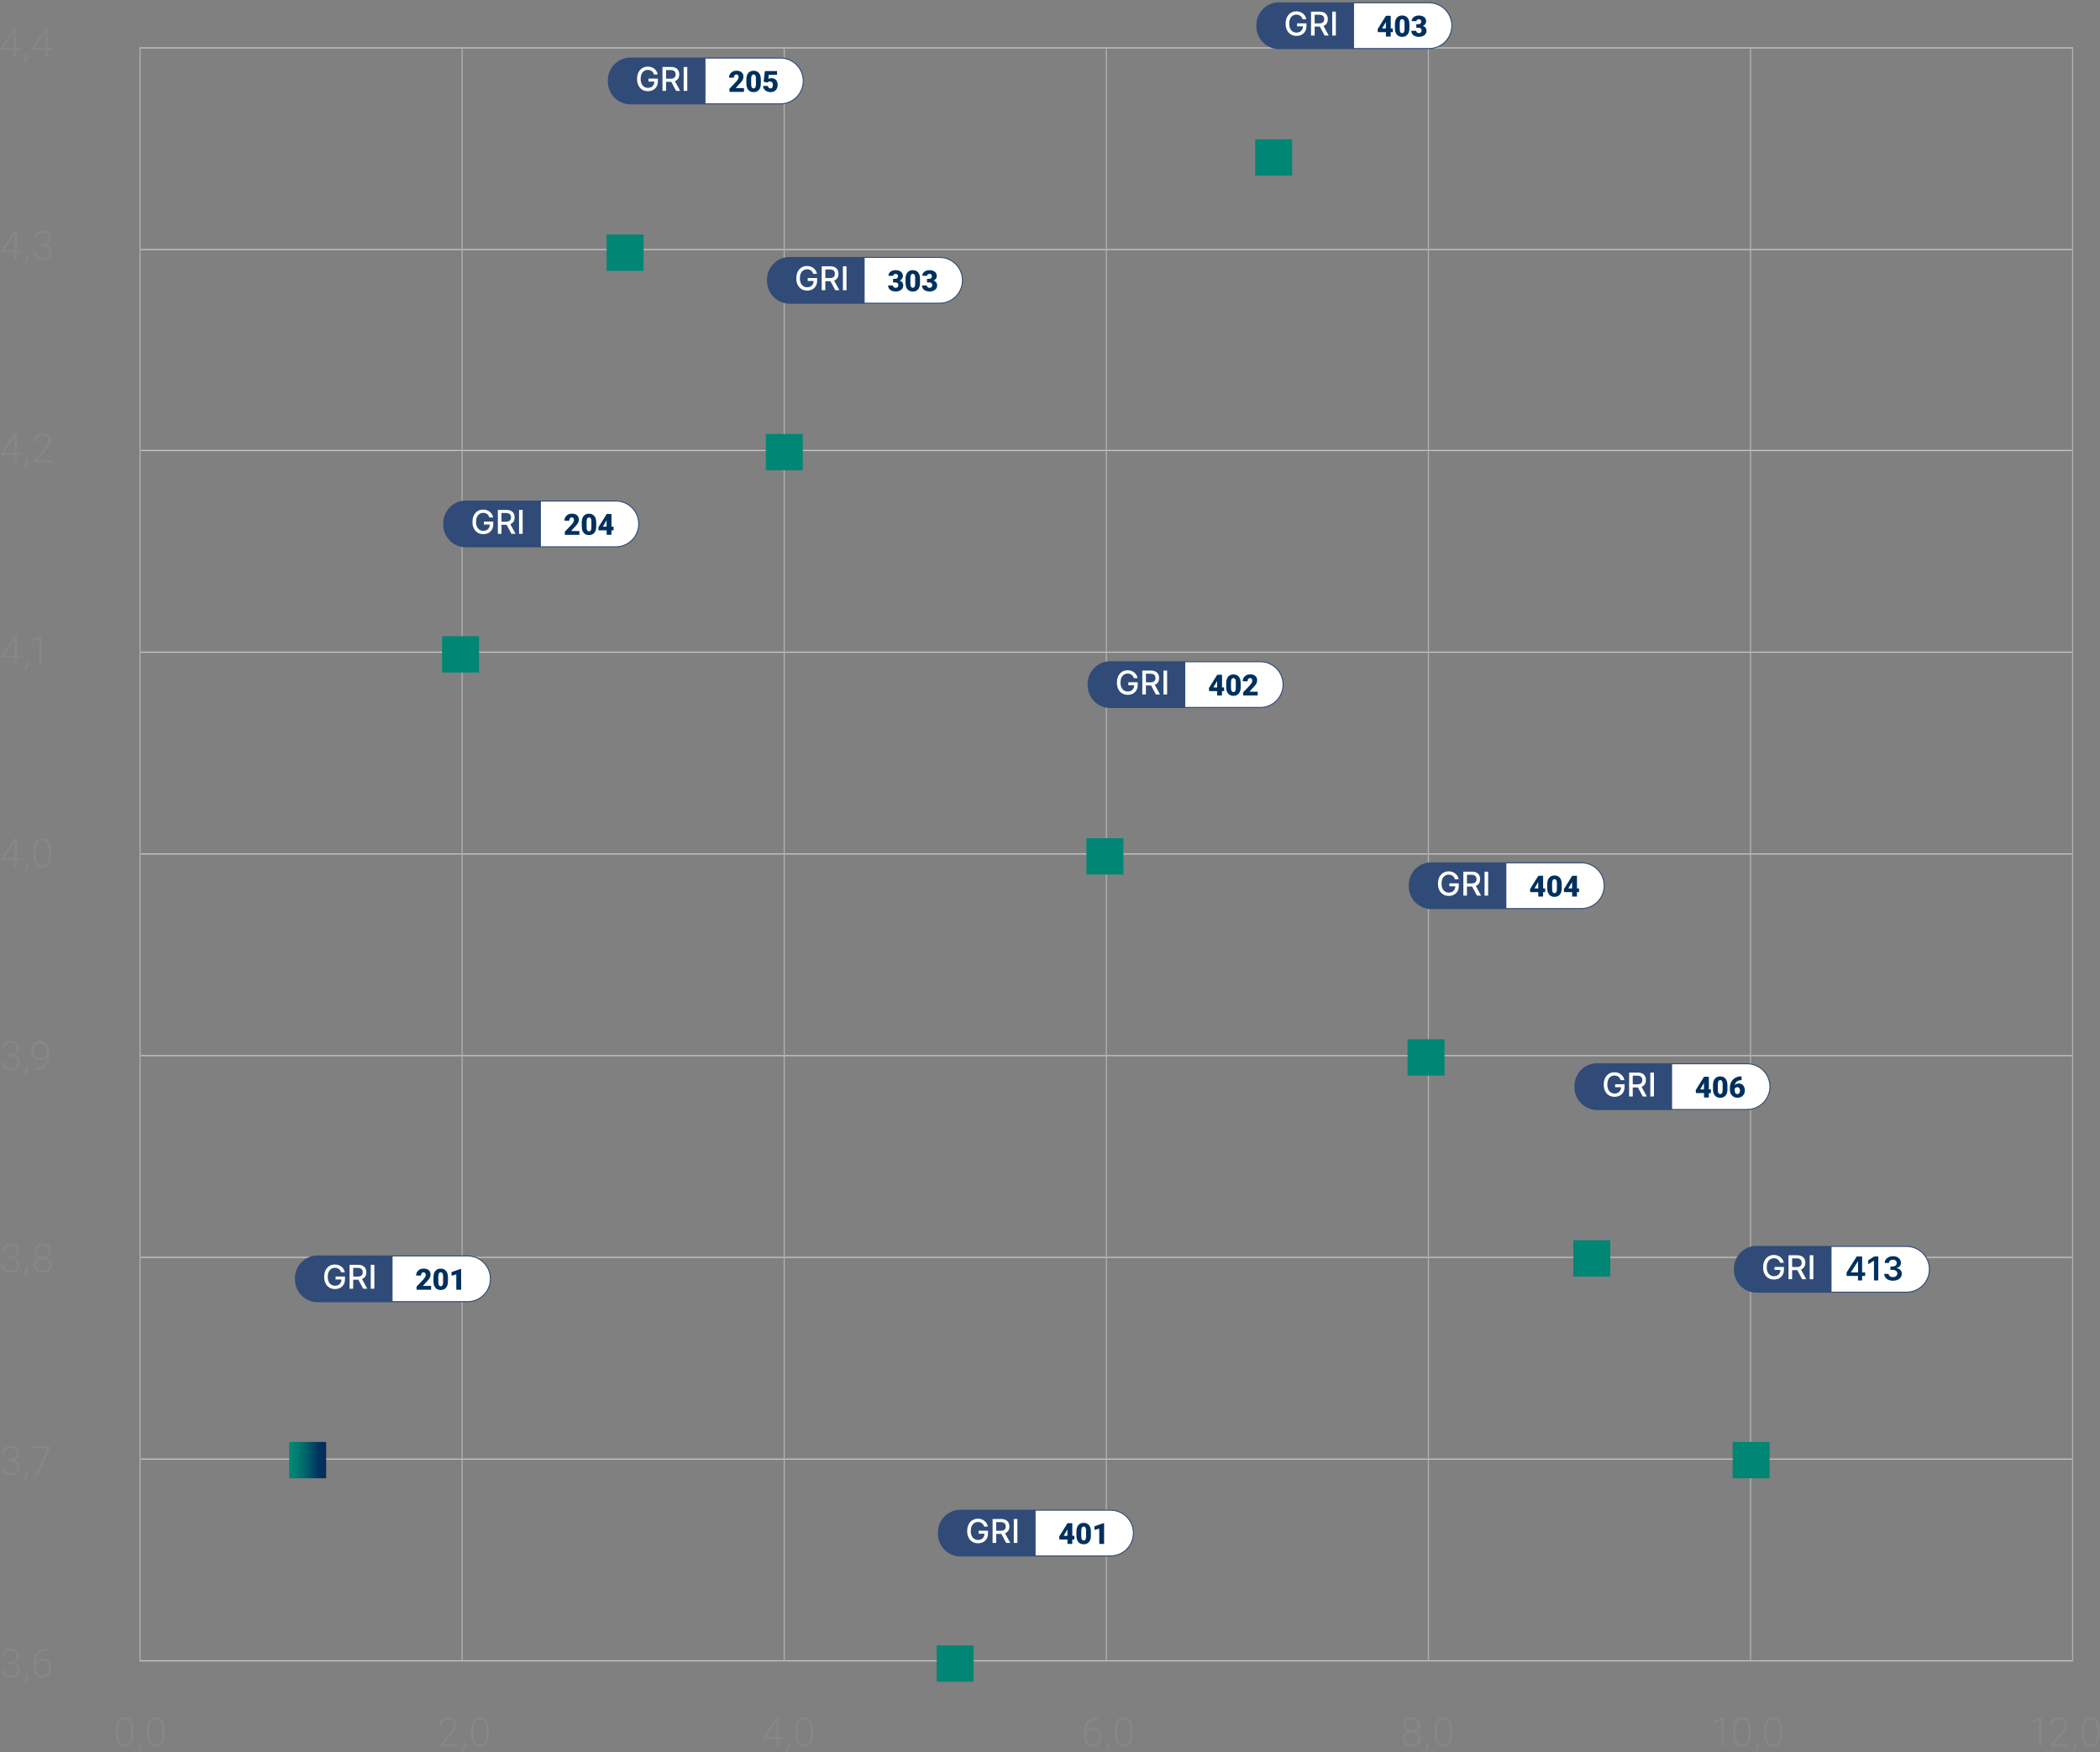 <svg width="894" height="746" viewBox="0 0 894 746" fill="none" xmlns="http://www.w3.org/2000/svg">
<rect x="0" y="0" width="894" height="746" fill="#808080" stroke="none"/>
<path d="M59.367 20.387H196.732" stroke="#C6C6C6" stroke-width="0.477" stroke-miterlimit="10"/>
<path d="M196.727 20.387H333.843" stroke="#C6C6C6" stroke-width="0.477" stroke-miterlimit="10"/>
<path d="M333.848 20.387H470.983" stroke="#C6C6C6" stroke-width="0.477" stroke-miterlimit="10"/>
<path d="M470.984 20.387H608.101" stroke="#C6C6C6" stroke-width="0.477" stroke-miterlimit="10"/>
<path d="M608.098 20.387H745.214" stroke="#C6C6C6" stroke-width="0.477" stroke-miterlimit="10"/>
<path d="M745.219 20.387H882.584" stroke="#C6C6C6" stroke-width="0.477" stroke-miterlimit="10"/>
<path d="M59.848 106.268H196.735" stroke="#C6C6C6" stroke-width="0.477" stroke-miterlimit="10"/>
<path d="M196.727 106.268H333.843" stroke="#C6C6C6" stroke-width="0.477" stroke-miterlimit="10"/>
<path d="M333.848 106.268H470.983" stroke="#C6C6C6" stroke-width="0.477" stroke-miterlimit="10"/>
<path d="M470.984 106.268H608.101" stroke="#C6C6C6" stroke-width="0.477" stroke-miterlimit="10"/>
<path d="M608.098 106.268H745.214" stroke="#C6C6C6" stroke-width="0.477" stroke-miterlimit="10"/>
<path d="M745.219 106.268H882.106" stroke="#C6C6C6" stroke-width="0.477" stroke-miterlimit="10"/>
<path d="M59.848 191.807H196.735" stroke="#C6C6C6" stroke-width="0.477" stroke-miterlimit="10"/>
<path d="M196.727 191.807H333.843" stroke="#C6C6C6" stroke-width="0.477" stroke-miterlimit="10"/>
<path d="M333.848 191.807H470.983" stroke="#C6C6C6" stroke-width="0.477" stroke-miterlimit="10"/>
<path d="M470.984 191.807H608.101" stroke="#C6C6C6" stroke-width="0.477" stroke-miterlimit="10"/>
<path d="M608.098 191.807H745.214" stroke="#C6C6C6" stroke-width="0.477" stroke-miterlimit="10"/>
<path d="M745.219 191.807H882.106" stroke="#C6C6C6" stroke-width="0.477" stroke-miterlimit="10"/>
<path d="M59.848 277.688H196.735" stroke="#C6C6C6" stroke-width="0.477" stroke-miterlimit="10"/>
<path d="M196.727 277.688H333.843" stroke="#C6C6C6" stroke-width="0.477" stroke-miterlimit="10"/>
<path d="M333.848 277.688H470.983" stroke="#C6C6C6" stroke-width="0.477" stroke-miterlimit="10"/>
<path d="M470.984 277.688H608.101" stroke="#C6C6C6" stroke-width="0.477" stroke-miterlimit="10"/>
<path d="M608.098 277.688H745.214" stroke="#C6C6C6" stroke-width="0.477" stroke-miterlimit="10"/>
<path d="M745.219 277.688H882.106" stroke="#C6C6C6" stroke-width="0.477" stroke-miterlimit="10"/>
<path d="M59.848 363.589H196.735" stroke="#C6C6C6" stroke-width="0.477" stroke-miterlimit="10"/>
<path d="M196.727 363.589H333.843" stroke="#C6C6C6" stroke-width="0.477" stroke-miterlimit="10"/>
<path d="M333.848 363.589H470.983" stroke="#C6C6C6" stroke-width="0.477" stroke-miterlimit="10"/>
<path d="M470.984 363.589H608.101" stroke="#C6C6C6" stroke-width="0.477" stroke-miterlimit="10"/>
<path d="M608.098 363.589H745.214" stroke="#C6C6C6" stroke-width="0.477" stroke-miterlimit="10"/>
<path d="M745.219 363.589H882.106" stroke="#C6C6C6" stroke-width="0.477" stroke-miterlimit="10"/>
<path d="M59.848 449.471H196.735" stroke="#C6C6C6" stroke-width="0.477" stroke-miterlimit="10"/>
<path d="M196.727 449.471H333.843" stroke="#C6C6C6" stroke-width="0.477" stroke-miterlimit="10"/>
<path d="M333.848 449.471H470.983" stroke="#C6C6C6" stroke-width="0.477" stroke-miterlimit="10"/>
<path d="M470.984 449.471H608.101" stroke="#C6C6C6" stroke-width="0.477" stroke-miterlimit="10"/>
<path d="M608.098 449.471H745.214" stroke="#C6C6C6" stroke-width="0.477" stroke-miterlimit="10"/>
<path d="M745.219 449.471H882.106" stroke="#C6C6C6" stroke-width="0.477" stroke-miterlimit="10"/>
<path d="M59.848 535.353H196.735" stroke="#C6C6C6" stroke-width="0.477" stroke-miterlimit="10"/>
<path d="M196.727 535.353H333.843" stroke="#C6C6C6" stroke-width="0.477" stroke-miterlimit="10"/>
<path d="M333.848 535.353H470.983" stroke="#C6C6C6" stroke-width="0.477" stroke-miterlimit="10"/>
<path d="M470.984 535.353H608.101" stroke="#C6C6C6" stroke-width="0.477" stroke-miterlimit="10"/>
<path d="M608.098 535.353H745.214" stroke="#C6C6C6" stroke-width="0.477" stroke-miterlimit="10"/>
<path d="M745.219 535.353H882.106" stroke="#C6C6C6" stroke-width="0.477" stroke-miterlimit="10"/>
<path d="M59.848 621.253H196.735" stroke="#C6C6C6" stroke-width="0.477" stroke-miterlimit="10"/>
<path d="M196.727 621.253H333.843" stroke="#C6C6C6" stroke-width="0.477" stroke-miterlimit="10"/>
<path d="M333.848 621.253H470.983" stroke="#C6C6C6" stroke-width="0.477" stroke-miterlimit="10"/>
<path d="M470.984 621.253H608.101" stroke="#C6C6C6" stroke-width="0.477" stroke-miterlimit="10"/>
<path d="M608.098 621.253H745.214" stroke="#C6C6C6" stroke-width="0.477" stroke-miterlimit="10"/>
<path d="M745.219 621.253H882.106" stroke="#C6C6C6" stroke-width="0.477" stroke-miterlimit="10"/>
<path d="M59.367 707.135H196.732" stroke="#C6C6C6" stroke-width="0.477" stroke-miterlimit="10"/>
<path d="M196.727 707.135H333.843" stroke="#C6C6C6" stroke-width="0.477" stroke-miterlimit="10"/>
<path d="M333.848 707.135H470.983" stroke="#C6C6C6" stroke-width="0.477" stroke-miterlimit="10"/>
<path d="M470.984 707.135H608.101" stroke="#C6C6C6" stroke-width="0.477" stroke-miterlimit="10"/>
<path d="M608.098 707.135H745.214" stroke="#C6C6C6" stroke-width="0.477" stroke-miterlimit="10"/>
<path d="M745.219 707.135H882.584" stroke="#C6C6C6" stroke-width="0.477" stroke-miterlimit="10"/>
<path d="M196.727 106.02V20.616" stroke="#B2B2B2" stroke-width="0.477" stroke-miterlimit="10"/>
<path d="M333.848 106.02V20.616" stroke="#B2B2B2" stroke-width="0.477" stroke-miterlimit="10"/>
<path d="M470.984 106.02V20.616" stroke="#B2B2B2" stroke-width="0.477" stroke-miterlimit="10"/>
<path d="M608.098 106.02V20.616" stroke="#B2B2B2" stroke-width="0.477" stroke-miterlimit="10"/>
<path d="M745.219 106.02V20.616" stroke="#B2B2B2" stroke-width="0.477" stroke-miterlimit="10"/>
<path d="M882.352 106.268V20.616" stroke="#B2B2B2" stroke-width="0.477" stroke-miterlimit="10"/>
<path d="M196.727 191.558V106.497" stroke="#B2B2B2" stroke-width="0.477" stroke-miterlimit="10"/>
<path d="M333.848 191.558V106.497" stroke="#B2B2B2" stroke-width="0.477" stroke-miterlimit="10"/>
<path d="M470.984 191.558V106.497" stroke="#B2B2B2" stroke-width="0.477" stroke-miterlimit="10"/>
<path d="M608.098 191.558V106.497" stroke="#B2B2B2" stroke-width="0.477" stroke-miterlimit="10"/>
<path d="M745.219 191.558V106.497" stroke="#B2B2B2" stroke-width="0.477" stroke-miterlimit="10"/>
<path d="M882.352 191.807V106.268" stroke="#B2B2B2" stroke-width="0.477" stroke-miterlimit="10"/>
<path d="M196.727 277.459V192.036" stroke="#B2B2B2" stroke-width="0.477" stroke-miterlimit="10"/>
<path d="M333.848 277.459V192.036" stroke="#B2B2B2" stroke-width="0.477" stroke-miterlimit="10"/>
<path d="M470.984 277.459V192.036" stroke="#B2B2B2" stroke-width="0.477" stroke-miterlimit="10"/>
<path d="M608.098 277.459V192.036" stroke="#B2B2B2" stroke-width="0.477" stroke-miterlimit="10"/>
<path d="M745.219 277.459V192.036" stroke="#B2B2B2" stroke-width="0.477" stroke-miterlimit="10"/>
<path d="M882.352 277.688V191.807" stroke="#B2B2B2" stroke-width="0.477" stroke-miterlimit="10"/>
<path d="M196.727 363.341V277.937" stroke="#B2B2B2" stroke-width="0.477" stroke-miterlimit="10"/>
<path d="M333.848 363.341V277.937" stroke="#B2B2B2" stroke-width="0.477" stroke-miterlimit="10"/>
<path d="M470.984 363.341V277.937" stroke="#B2B2B2" stroke-width="0.477" stroke-miterlimit="10"/>
<path d="M608.098 363.341V277.937" stroke="#B2B2B2" stroke-width="0.477" stroke-miterlimit="10"/>
<path d="M745.219 363.341V277.937" stroke="#B2B2B2" stroke-width="0.477" stroke-miterlimit="10"/>
<path d="M882.352 363.589V277.688" stroke="#B2B2B2" stroke-width="0.477" stroke-miterlimit="10"/>
<path d="M196.727 449.223V363.818" stroke="#B2B2B2" stroke-width="0.477" stroke-miterlimit="10"/>
<path d="M333.848 449.223V363.818" stroke="#B2B2B2" stroke-width="0.477" stroke-miterlimit="10"/>
<path d="M470.984 449.223V363.818" stroke="#B2B2B2" stroke-width="0.477" stroke-miterlimit="10"/>
<path d="M608.098 449.223V363.818" stroke="#B2B2B2" stroke-width="0.477" stroke-miterlimit="10"/>
<path d="M745.219 449.223V363.818" stroke="#B2B2B2" stroke-width="0.477" stroke-miterlimit="10"/>
<path d="M882.352 449.471V363.589" stroke="#B2B2B2" stroke-width="0.477" stroke-miterlimit="10"/>
<path d="M196.727 535.123V449.7" stroke="#B2B2B2" stroke-width="0.477" stroke-miterlimit="10"/>
<path d="M333.848 535.123V449.7" stroke="#B2B2B2" stroke-width="0.477" stroke-miterlimit="10"/>
<path d="M470.984 535.123V449.7" stroke="#B2B2B2" stroke-width="0.477" stroke-miterlimit="10"/>
<path d="M608.098 535.123V449.7" stroke="#B2B2B2" stroke-width="0.477" stroke-miterlimit="10"/>
<path d="M745.219 535.123V449.7" stroke="#B2B2B2" stroke-width="0.477" stroke-miterlimit="10"/>
<path d="M882.352 535.352V449.471" stroke="#B2B2B2" stroke-width="0.477" stroke-miterlimit="10"/>
<path d="M196.727 621.005V535.601" stroke="#B2B2B2" stroke-width="0.477" stroke-miterlimit="10"/>
<path d="M333.848 621.005V535.601" stroke="#B2B2B2" stroke-width="0.477" stroke-miterlimit="10"/>
<path d="M470.984 621.005V535.601" stroke="#B2B2B2" stroke-width="0.477" stroke-miterlimit="10"/>
<path d="M608.098 621.005V535.601" stroke="#B2B2B2" stroke-width="0.477" stroke-miterlimit="10"/>
<path d="M745.219 621.005V535.601" stroke="#B2B2B2" stroke-width="0.477" stroke-miterlimit="10"/>
<path d="M882.352 621.253V535.353" stroke="#B2B2B2" stroke-width="0.477" stroke-miterlimit="10"/>
<path d="M196.727 706.887V621.482" stroke="#B2B2B2" stroke-width="0.477" stroke-miterlimit="10"/>
<path d="M333.848 706.887V621.482" stroke="#B2B2B2" stroke-width="0.477" stroke-miterlimit="10"/>
<path d="M470.984 706.887V621.482" stroke="#B2B2B2" stroke-width="0.477" stroke-miterlimit="10"/>
<path d="M608.098 706.887V621.482" stroke="#B2B2B2" stroke-width="0.477" stroke-miterlimit="10"/>
<path d="M745.219 706.887V621.482" stroke="#B2B2B2" stroke-width="0.477" stroke-miterlimit="10"/>
<path d="M882.352 706.887V621.253" stroke="#B2B2B2" stroke-width="0.477" stroke-miterlimit="10"/>
<path d="M59.613 106.268V20.616" stroke="#B2B2B2" stroke-width="0.477" stroke-miterlimit="10"/>
<path d="M59.613 191.807V106.268" stroke="#B2B2B2" stroke-width="0.477" stroke-miterlimit="10"/>
<path d="M59.613 277.688V191.807" stroke="#B2B2B2" stroke-width="0.477" stroke-miterlimit="10"/>
<path d="M59.613 363.589V277.688" stroke="#B2B2B2" stroke-width="0.477" stroke-miterlimit="10"/>
<path d="M59.613 449.471V363.589" stroke="#B2B2B2" stroke-width="0.477" stroke-miterlimit="10"/>
<path d="M59.613 535.352V449.471" stroke="#B2B2B2" stroke-width="0.477" stroke-miterlimit="10"/>
<path d="M59.613 621.253V535.353" stroke="#B2B2B2" stroke-width="0.477" stroke-miterlimit="10"/>
<path d="M59.613 706.887V621.253" stroke="#B2B2B2" stroke-width="0.477" stroke-miterlimit="10"/>
<path d="M7.16 106.65H9.069V107.49H7.16V110.583H6.148V107.49H0.402V106.918L6.053 98.366H7.16V106.65ZM1.643 106.65H6.148V99.664L5.709 100.427L1.643 106.631V106.65ZM11.97 110.067C11.97 111.232 11.569 112.167 10.787 112.873L10.195 112.434C10.71 111.747 10.959 111.041 10.978 110.315V109.017H11.951V110.067H11.97ZM16.857 103.94H17.888C18.461 103.94 18.976 103.844 19.396 103.634C19.835 103.424 20.16 103.157 20.389 102.794C20.618 102.432 20.732 102.031 20.732 101.573C20.732 100.79 20.503 100.179 20.064 99.74C19.625 99.301 18.995 99.072 18.155 99.072C17.372 99.072 16.724 99.301 16.227 99.759C15.731 100.217 15.483 100.828 15.483 101.592H14.471C14.471 100.962 14.624 100.389 14.948 99.855C15.273 99.339 15.712 98.919 16.265 98.633C16.838 98.347 17.449 98.213 18.136 98.213C19.243 98.213 20.121 98.518 20.751 99.11C21.381 99.702 21.706 100.542 21.706 101.592C21.706 102.183 21.515 102.718 21.152 103.214C20.79 103.711 20.274 104.073 19.625 104.321C20.389 104.531 20.961 104.894 21.362 105.409C21.763 105.925 21.954 106.536 21.954 107.261C21.954 108.311 21.61 109.151 20.923 109.781C20.236 110.411 19.339 110.735 18.193 110.735C17.468 110.735 16.8 110.583 16.189 110.296C15.578 110.01 15.12 109.59 14.776 109.075C14.452 108.559 14.28 107.948 14.28 107.242H15.292C15.292 108.025 15.559 108.655 16.113 109.151C16.647 109.647 17.353 109.876 18.193 109.876C19.033 109.876 19.74 109.647 20.217 109.208C20.694 108.769 20.942 108.12 20.942 107.28C20.942 106.44 20.675 105.849 20.16 105.409C19.644 104.97 18.861 104.76 17.85 104.76H16.838V103.901L16.857 103.94Z" fill="#878787"/>
<path d="M6.89 20.425H8.799V21.265H6.89V24.357H5.879V21.265H0.133V20.692L5.783 12.14H6.89V20.425ZM1.374 20.425H5.879V13.438L5.44 14.202L1.374 20.406V20.425ZM11.682 23.842C11.682 25.006 11.281 25.942 10.498 26.648L9.906 26.209C10.422 25.522 10.67 24.816 10.689 24.09V22.792H11.663V23.842H11.682ZM20.329 20.425H22.238V21.265H20.329V24.357H19.317V21.265H13.572V20.692L19.222 12.14H20.329V20.425ZM14.812 20.425H19.317V13.438L18.878 14.202L14.812 20.406V20.425Z" fill="#878787"/>
<path d="M7.16 192.895H9.069V193.735H7.16V196.827H6.148V193.735H0.402V193.162L6.053 184.61H7.16V192.895ZM1.643 192.895H6.148V185.908L5.709 186.672L1.643 192.876V192.895ZM11.97 196.293C11.97 197.457 11.569 198.392 10.787 199.099L10.195 198.66C10.71 197.972 10.959 197.266 10.978 196.541V195.243H11.951V196.293H11.97ZM22.164 196.827H14.509V196.063L18.69 191.31C19.377 190.509 19.873 189.86 20.14 189.325C20.408 188.791 20.541 188.294 20.541 187.798C20.541 187.034 20.312 186.424 19.854 185.965C19.396 185.507 18.785 185.297 17.983 185.297C17.182 185.297 16.494 185.564 15.998 186.08C15.483 186.614 15.235 187.283 15.235 188.122H14.242C14.242 187.435 14.395 186.805 14.7 186.252C15.005 185.679 15.444 185.24 16.017 184.915C16.59 184.591 17.239 184.438 17.983 184.438C19.11 184.438 19.969 184.725 20.599 185.316C21.229 185.908 21.534 186.71 21.534 187.722C21.534 188.294 21.362 188.924 20.999 189.592C20.637 190.26 20.026 191.119 19.129 192.131L15.731 195.987H22.145V196.827H22.164Z" fill="#878787"/>
<path d="M7.16 279.12H9.069V279.96H7.16V283.052H6.148V279.96H0.402V279.387L6.053 270.835H7.16V279.12ZM1.643 279.12H6.148V272.133L5.709 272.897L1.643 279.101V279.12ZM11.97 282.518C11.97 283.682 11.569 284.618 10.787 285.324L10.195 284.885C10.71 284.198 10.959 283.491 10.978 282.766V281.468H11.951V282.518H11.97ZM17.678 283.052H16.666V272.038L13.345 273.279V272.343L17.506 270.797H17.678V283.052Z" fill="#878787"/>
<path d="M7.16 365.345H9.069V366.185H7.16V369.278H6.148V366.185H0.402V365.612L6.053 357.061H7.16V365.345ZM1.643 365.345H6.148V358.359L5.709 359.122L1.643 365.326V365.345ZM11.97 368.743C11.97 369.908 11.569 370.843 10.787 371.549L10.195 371.11C10.71 370.423 10.959 369.717 10.978 368.991V367.693H11.951V368.743H11.97ZM21.763 364.181C21.763 365.899 21.439 367.216 20.809 368.094C20.179 368.991 19.243 369.43 18.021 369.43C16.8 369.43 15.884 368.991 15.254 368.113C14.605 367.235 14.28 365.956 14.261 364.295V362.1C14.261 360.382 14.585 359.084 15.216 358.206C15.845 357.328 16.781 356.889 18.003 356.889C19.224 356.889 20.14 357.309 20.77 358.168C21.4 359.027 21.744 360.287 21.763 361.947V364.181ZM20.751 361.986C20.751 360.592 20.522 359.523 20.064 358.817C19.606 358.11 18.919 357.748 18.003 357.748C17.086 357.748 16.418 358.091 15.96 358.798C15.502 359.504 15.273 360.535 15.254 361.89V364.295C15.254 365.689 15.483 366.758 15.96 367.483C16.437 368.228 17.124 368.59 18.021 368.59C18.919 368.59 19.587 368.228 20.064 367.502C20.541 366.777 20.751 365.727 20.77 364.334V361.986H20.751Z" fill="#878787"/>
<path d="M3.226 448.841H4.257C4.829 448.841 5.345 448.746 5.765 448.536C6.204 448.326 6.528 448.058 6.757 447.696C6.986 447.333 7.101 446.932 7.101 446.474C7.101 445.691 6.872 445.08 6.433 444.641C5.994 444.202 5.364 443.973 4.524 443.973C3.741 443.973 3.092 444.202 2.596 444.66C2.1 445.119 1.851 445.729 1.851 446.493H0.859C0.859 445.863 1.012 445.29 1.336 444.756C1.661 444.241 2.1 443.821 2.653 443.534C3.226 443.248 3.837 443.114 4.524 443.114C5.631 443.114 6.509 443.42 7.139 444.011C7.769 444.603 8.094 445.443 8.094 446.493C8.094 447.085 7.903 447.619 7.54 448.116C7.177 448.612 6.662 448.975 6.013 449.223C6.776 449.433 7.349 449.795 7.75 450.311C8.151 450.826 8.342 451.437 8.342 452.162C8.342 453.212 7.998 454.052 7.311 454.682C6.624 455.312 5.727 455.637 4.581 455.637C3.856 455.637 3.188 455.484 2.577 455.198C1.966 454.911 1.508 454.491 1.164 453.976C0.84 453.461 0.668 452.85 0.668 452.143H1.68C1.68 452.926 1.947 453.556 2.501 454.052C3.035 454.549 3.741 454.778 4.581 454.778C5.421 454.778 6.127 454.549 6.605 454.11C7.082 453.671 7.33 453.021 7.33 452.182C7.33 451.342 7.063 450.75 6.547 450.311C6.032 449.872 5.249 449.662 4.238 449.662H3.226V448.803V448.841ZM11.873 454.969C11.873 456.133 11.472 457.068 10.69 457.775L10.098 457.336C10.613 456.648 10.861 455.942 10.881 455.217V453.919H11.854V454.969H11.873ZM19.891 449.853C19.528 450.387 19.089 450.788 18.554 451.074C18.02 451.361 17.447 451.513 16.817 451.513C16.13 451.513 15.519 451.342 14.985 450.979C14.45 450.616 14.049 450.12 13.744 449.49C13.458 448.86 13.305 448.173 13.305 447.409C13.305 446.608 13.458 445.863 13.763 445.214C14.069 444.546 14.508 444.05 15.061 443.668C15.615 443.305 16.264 443.114 16.989 443.114C18.211 443.114 19.165 443.534 19.852 444.393C20.54 445.252 20.883 446.474 20.883 448.039V448.936C20.883 451.132 20.406 452.792 19.471 453.9C18.535 455.007 17.104 455.56 15.176 455.56H14.985V454.682H15.348C16.798 454.663 17.924 454.243 18.669 453.441C19.433 452.64 19.833 451.418 19.872 449.815L19.891 449.853ZM16.951 450.635C17.619 450.635 18.23 450.444 18.764 450.044C19.299 449.643 19.681 449.127 19.91 448.497V447.925C19.91 446.684 19.642 445.729 19.127 445.042C18.612 444.355 17.905 444.011 17.027 444.011C16.226 444.011 15.576 444.336 15.08 444.966C14.565 445.596 14.317 446.417 14.317 447.371C14.317 448.326 14.565 449.07 15.042 449.7C15.538 450.33 16.168 450.635 16.951 450.635Z" fill="#878787"/>
<path d="M3.226 535.085H4.257C4.829 535.085 5.345 534.99 5.765 534.78C6.204 534.57 6.528 534.303 6.757 533.94C6.986 533.577 7.101 533.177 7.101 532.718C7.101 531.936 6.872 531.325 6.433 530.886C5.994 530.447 5.364 530.218 4.524 530.218C3.741 530.218 3.092 530.447 2.596 530.905C2.1 531.363 1.851 531.974 1.851 532.738H0.859C0.859 532.108 1.012 531.535 1.336 531C1.661 530.485 2.1 530.065 2.653 529.779C3.226 529.492 3.837 529.359 4.524 529.359C5.631 529.359 6.509 529.664 7.139 530.256C7.769 530.848 8.094 531.688 8.094 532.738C8.094 533.329 7.903 533.864 7.54 534.36C7.177 534.856 6.662 535.219 6.013 535.467C6.776 535.677 7.349 536.04 7.75 536.555C8.151 537.071 8.342 537.682 8.342 538.407C8.342 539.457 7.998 540.297 7.311 540.927C6.624 541.557 5.727 541.881 4.581 541.881C3.856 541.881 3.188 541.728 2.577 541.442C1.966 541.156 1.508 540.736 1.164 540.22C0.84 539.705 0.668 539.094 0.668 538.388H1.68C1.68 539.171 1.947 539.8 2.501 540.297C3.035 540.793 3.741 541.022 4.581 541.022C5.421 541.022 6.127 540.793 6.605 540.354C7.082 539.915 7.33 539.266 7.33 538.426C7.33 537.586 7.063 536.994 6.547 536.555C6.032 536.116 5.249 535.906 4.238 535.906H3.226V535.047V535.085ZM11.873 541.194C11.873 542.358 11.472 543.294 10.69 544L10.098 543.561C10.613 542.874 10.861 542.168 10.881 541.442V540.144H11.854V541.194H11.873ZM21.723 532.661C21.723 533.291 21.532 533.864 21.17 534.36C20.807 534.856 20.311 535.219 19.719 535.467C20.425 535.715 20.998 536.097 21.418 536.632C21.838 537.166 22.048 537.796 22.048 538.502C22.048 539.552 21.685 540.373 20.979 540.984C20.272 541.595 19.337 541.9 18.154 541.9C16.97 541.9 16.035 541.595 15.328 540.984C14.622 540.373 14.259 539.552 14.259 538.483C14.259 537.796 14.469 537.166 14.87 536.632C15.271 536.097 15.844 535.696 16.55 535.448C15.939 535.219 15.462 534.837 15.099 534.341C14.737 533.845 14.565 533.272 14.565 532.642C14.565 531.63 14.889 530.829 15.538 530.218C16.187 529.626 17.046 529.321 18.134 529.321C19.223 529.321 20.081 529.626 20.731 530.218C21.38 530.829 21.723 531.63 21.723 532.623V532.661ZM21.036 538.502C21.036 537.739 20.769 537.109 20.215 536.632C19.681 536.135 18.974 535.906 18.134 535.906C17.294 535.906 16.607 536.154 16.054 536.632C15.519 537.109 15.252 537.739 15.252 538.521C15.252 539.304 15.519 539.915 16.035 540.373C16.55 540.831 17.256 541.06 18.154 541.06C19.051 541.06 19.719 540.831 20.234 540.373C20.769 539.915 21.017 539.285 21.017 538.502H21.036ZM20.712 532.661C20.712 531.955 20.463 531.382 19.986 530.905C19.509 530.447 18.879 530.199 18.134 530.199C17.39 530.199 16.76 530.428 16.283 530.867C15.806 531.325 15.576 531.917 15.576 532.642C15.576 533.367 15.806 533.94 16.283 534.379C16.76 534.818 17.371 535.028 18.134 535.028C18.898 535.028 19.509 534.818 19.986 534.379C20.463 533.94 20.712 533.367 20.712 532.661Z" fill="#878787"/>
<path d="M3.226 621.311H4.257C4.829 621.311 5.345 621.215 5.765 621.005C6.204 620.795 6.528 620.528 6.757 620.165C6.986 619.803 7.101 619.402 7.101 618.944C7.101 618.161 6.872 617.55 6.433 617.111C5.994 616.672 5.364 616.443 4.524 616.443C3.741 616.443 3.092 616.672 2.596 617.13C2.1 617.588 1.851 618.199 1.851 618.963H0.859C0.859 618.333 1.012 617.76 1.336 617.225C1.661 616.71 2.1 616.29 2.653 616.004C3.226 615.717 3.837 615.584 4.524 615.584C5.631 615.584 6.509 615.889 7.139 616.481C7.769 617.073 8.094 617.913 8.094 618.963C8.094 619.554 7.903 620.089 7.54 620.585C7.177 621.082 6.662 621.444 6.013 621.692C6.776 621.902 7.349 622.265 7.75 622.78C8.151 623.296 8.342 623.907 8.342 624.632C8.342 625.682 7.998 626.522 7.311 627.152C6.624 627.782 5.727 628.106 4.581 628.106C3.856 628.106 3.188 627.954 2.577 627.667C1.966 627.381 1.508 626.961 1.164 626.446C0.84 625.93 0.668 625.319 0.668 624.613H1.68C1.68 625.396 1.947 626.026 2.501 626.522C3.035 627.018 3.741 627.247 4.581 627.247C5.421 627.247 6.127 627.018 6.605 626.579C7.082 626.14 7.33 625.491 7.33 624.651C7.33 623.811 7.063 623.219 6.547 622.78C6.032 622.341 5.249 622.131 4.238 622.131H3.226V621.272V621.311ZM11.873 627.419C11.873 628.583 11.472 629.519 10.69 630.225L10.098 629.786C10.613 629.099 10.861 628.393 10.881 627.667V626.369H11.854V627.419H11.873ZM21.322 616.328L16.111 627.973H15.061L20.253 616.615H13.305V615.756H21.341V616.328H21.322Z" fill="#878787"/>
<path d="M3.226 707.536H4.257C4.829 707.536 5.345 707.44 5.765 707.23C6.204 707.02 6.528 706.753 6.757 706.391C6.986 706.028 7.101 705.627 7.101 705.169C7.101 704.386 6.872 703.775 6.433 703.336C5.994 702.897 5.364 702.668 4.524 702.668C3.741 702.668 3.092 702.897 2.596 703.355C2.1 703.813 1.851 704.424 1.851 705.188H0.859C0.859 704.558 1.012 703.985 1.336 703.451C1.661 702.935 2.1 702.515 2.653 702.229C3.226 701.943 3.837 701.809 4.524 701.809C5.631 701.809 6.509 702.115 7.139 702.706C7.769 703.298 8.094 704.138 8.094 705.188C8.094 705.78 7.903 706.314 7.54 706.81C7.177 707.307 6.662 707.669 6.013 707.918C6.776 708.128 7.349 708.49 7.75 709.006C8.151 709.521 8.342 710.132 8.342 710.857C8.342 711.907 7.998 712.747 7.311 713.377C6.624 714.007 5.727 714.332 4.581 714.332C3.856 714.332 3.188 714.179 2.577 713.892C1.966 713.606 1.508 713.186 1.164 712.671C0.84 712.155 0.668 711.545 0.668 710.838H1.68C1.68 711.621 1.947 712.251 2.501 712.747C3.035 713.243 3.741 713.473 4.581 713.473C5.421 713.473 6.127 713.243 6.605 712.804C7.082 712.365 7.33 711.716 7.33 710.876C7.33 710.036 7.063 709.445 6.547 709.006C6.032 708.567 5.249 708.357 4.238 708.357H3.226V707.498V707.536ZM11.873 713.663C11.873 714.828 11.472 715.763 10.69 716.47L10.098 716.03C10.613 715.343 10.861 714.637 10.881 713.912V712.613H11.854V713.663H11.873ZM20.177 701.885V702.764H20.062C18.612 702.764 17.447 703.203 16.607 704.062C15.767 704.921 15.309 706.123 15.214 707.65C15.557 707.192 15.977 706.83 16.493 706.581C17.008 706.333 17.6 706.2 18.23 706.2C19.299 706.2 20.158 706.562 20.788 707.307C21.418 708.051 21.742 709.025 21.742 710.208C21.742 711.01 21.59 711.716 21.303 712.346C20.998 712.976 20.578 713.473 20.024 713.835C19.471 714.198 18.841 714.37 18.134 714.37C16.97 714.37 16.016 713.95 15.29 713.091C14.565 712.251 14.183 711.144 14.183 709.807V708.796C14.183 706.6 14.679 704.921 15.672 703.718C16.665 702.515 18.077 701.905 19.91 701.885H20.158H20.177ZM18.096 707.04C17.466 707.04 16.855 707.23 16.321 707.612C15.767 707.994 15.405 708.471 15.214 709.044V709.903C15.214 710.972 15.481 711.831 16.035 712.499C16.588 713.167 17.294 713.511 18.154 713.511C18.936 713.511 19.566 713.205 20.062 712.575C20.54 711.964 20.788 711.182 20.788 710.227C20.788 709.273 20.54 708.49 20.062 707.918C19.585 707.345 18.917 707.04 18.096 707.04Z" fill="#878787"/>
<path d="M56.826 738.441C56.826 740.159 56.502 741.476 55.872 742.354C55.242 743.252 54.306 743.691 53.085 743.691C51.863 743.691 50.947 743.252 50.317 742.373C49.668 741.495 49.343 740.216 49.324 738.556V736.36C49.324 734.642 49.649 733.344 50.279 732.466C50.909 731.588 51.844 731.149 53.066 731.149C54.287 731.149 55.204 731.569 55.834 732.428C56.464 733.287 56.807 734.547 56.826 736.208V738.441ZM55.815 736.246C55.815 734.852 55.585 733.783 55.127 733.077C54.669 732.371 53.982 732.008 53.066 732.008C52.149 732.008 51.481 732.352 51.023 733.058C50.565 733.764 50.336 734.795 50.317 736.15V738.556C50.317 739.949 50.546 741.018 51.023 741.744C51.5 742.488 52.188 742.851 53.085 742.851C53.982 742.851 54.65 742.488 55.127 741.763C55.605 741.037 55.815 739.987 55.834 738.594V736.246H55.815ZM60.262 743.003C60.262 744.168 59.861 745.103 59.079 745.81L58.487 745.37C59.002 744.683 59.251 743.977 59.27 743.252V741.954H60.243V743.003H60.262ZM70.055 738.441C70.055 740.159 69.73 741.476 69.1 742.354C68.471 743.252 67.535 743.691 66.314 743.691C65.092 743.691 64.175 743.252 63.546 742.373C62.897 741.495 62.572 740.216 62.553 738.556V736.36C62.553 734.642 62.877 733.344 63.507 732.466C64.137 731.588 65.073 731.149 66.294 731.149C67.516 731.149 68.432 731.569 69.062 732.428C69.692 733.287 70.036 734.547 70.055 736.208V738.441ZM69.043 736.246C69.043 734.852 68.814 733.783 68.356 733.077C67.898 732.371 67.211 732.008 66.294 732.008C65.378 732.008 64.71 732.352 64.252 733.058C63.794 733.764 63.565 734.795 63.546 736.15V738.556C63.546 739.949 63.775 741.018 64.252 741.744C64.729 742.488 65.416 742.851 66.314 742.851C67.211 742.851 67.879 742.488 68.356 741.763C68.833 741.037 69.043 739.987 69.062 738.594V736.246H69.043Z" fill="#878787"/>
<path d="M194.992 743.519H187.338V742.755L191.518 738.002C192.205 737.2 192.702 736.551 192.969 736.017C193.236 735.482 193.37 734.986 193.37 734.49C193.37 733.726 193.141 733.115 192.683 732.657C192.224 732.199 191.614 731.989 190.812 731.989C190.01 731.989 189.323 732.256 188.827 732.772C188.311 733.306 188.063 733.974 188.063 734.814H187.07C187.07 734.127 187.223 733.497 187.528 732.943C187.834 732.371 188.273 731.932 188.846 731.607C189.418 731.283 190.067 731.13 190.812 731.13C191.938 731.13 192.797 731.416 193.427 732.008C194.057 732.6 194.362 733.402 194.362 734.413C194.362 734.986 194.191 735.616 193.828 736.284C193.465 736.952 192.854 737.811 191.957 738.823L188.559 742.679H194.973V743.519H194.992ZM198.333 743.003C198.333 744.168 197.932 745.103 197.149 745.809L196.558 745.37C197.073 744.683 197.321 743.977 197.34 743.252V741.953H198.314V743.003H198.333ZM208.126 738.441C208.126 740.159 207.801 741.476 207.171 742.354C206.541 743.252 205.606 743.691 204.384 743.691C203.162 743.691 202.246 743.252 201.616 742.373C200.967 741.495 200.643 740.216 200.624 738.556V736.36C200.624 734.642 200.948 733.344 201.578 732.466C202.208 731.588 203.143 731.149 204.365 731.149C205.587 731.149 206.503 731.569 207.133 732.428C207.763 733.287 208.106 734.547 208.126 736.208V738.441ZM207.114 736.246C207.114 734.852 206.885 733.783 206.427 733.077C205.968 732.371 205.281 732.008 204.365 732.008C203.449 732.008 202.781 732.352 202.322 733.058C201.864 733.764 201.635 734.795 201.616 736.15V738.556C201.616 739.949 201.845 741.018 202.322 741.744C202.8 742.488 203.487 742.851 204.384 742.851C205.281 742.851 205.949 742.488 206.427 741.763C206.904 741.037 207.114 739.987 207.133 738.594V736.246H207.114Z" fill="#878787"/>
<path d="M331.5 739.587H333.409V740.426H331.5V743.519H330.488V740.426H324.742V739.854L330.393 731.302H331.5V739.587ZM325.983 739.587H330.488V732.6L330.049 733.363L325.983 739.567V739.587ZM336.31 743.003C336.31 744.168 335.909 745.103 335.127 745.81L334.535 745.37C335.05 744.683 335.298 743.977 335.318 743.252V741.954H336.291V743.003H336.31ZM346.103 738.441C346.103 740.159 345.778 741.476 345.148 742.354C344.518 743.252 343.583 743.691 342.361 743.691C341.14 743.691 340.223 743.252 339.593 742.373C338.944 741.495 338.62 740.216 338.601 738.556V736.36C338.601 734.642 338.925 733.344 339.555 732.466C340.185 731.588 341.121 731.149 342.342 731.149C343.564 731.149 344.48 731.569 345.11 732.428C345.74 733.287 346.084 734.547 346.103 736.208V738.441ZM345.091 736.246C345.091 734.852 344.862 733.783 344.404 733.077C343.946 732.371 343.259 732.008 342.342 732.008C341.426 732.008 340.758 732.352 340.3 733.058C339.842 733.764 339.613 734.795 339.593 736.15V738.556C339.593 739.949 339.823 741.018 340.3 741.744C340.777 742.488 341.464 742.851 342.361 742.851C343.259 742.851 343.927 742.488 344.404 741.763C344.881 741.037 345.091 739.987 345.11 738.594V736.246H345.091Z" fill="#878787"/>
<path d="M467.338 731.225V732.104H467.223C465.772 732.104 464.608 732.543 463.768 733.402C462.928 734.261 462.47 735.463 462.375 736.99C462.718 736.532 463.138 736.17 463.654 735.921C464.169 735.673 464.761 735.54 465.391 735.54C466.46 735.54 467.319 735.902 467.949 736.647C468.579 737.391 468.903 738.365 468.903 739.548C468.903 740.35 468.75 741.056 468.464 741.686C468.159 742.316 467.739 742.813 467.185 743.175C466.631 743.538 466.001 743.71 465.295 743.71C464.131 743.71 463.176 743.29 462.451 742.431C461.726 741.591 461.344 740.484 461.344 739.147V738.136C461.344 735.94 461.84 734.261 462.833 733.058C463.825 731.855 465.238 731.245 467.07 731.225H467.319H467.338ZM465.257 736.38C464.627 736.38 464.016 736.57 463.482 736.952C462.928 737.334 462.565 737.811 462.375 738.384V739.243C462.375 740.312 462.642 741.171 463.195 741.839C463.749 742.507 464.455 742.851 465.314 742.851C466.097 742.851 466.727 742.545 467.223 741.915C467.7 741.305 467.949 740.522 467.949 739.567C467.949 738.613 467.7 737.83 467.223 737.258C466.746 736.685 466.078 736.38 465.257 736.38ZM472.32 743.003C472.32 744.168 471.919 745.103 471.136 745.81L470.545 745.37C471.06 744.683 471.308 743.977 471.327 743.252V741.954H472.301V743.003H472.32ZM482.113 738.441C482.113 740.159 481.788 741.476 481.158 742.354C480.528 743.252 479.593 743.691 478.371 743.691C477.149 743.691 476.233 743.252 475.603 742.373C474.954 741.495 474.63 740.216 474.611 738.556V736.36C474.611 734.642 474.935 733.344 475.565 732.466C476.195 731.588 477.13 731.149 478.352 731.149C479.574 731.149 480.49 731.569 481.12 732.428C481.75 733.287 482.094 734.547 482.113 736.208V738.441ZM481.101 736.246C481.101 734.852 480.872 733.783 480.414 733.077C479.956 732.371 479.268 732.008 478.352 732.008C477.436 732.008 476.768 732.352 476.31 733.058C475.851 733.764 475.622 734.795 475.603 736.15V738.556C475.603 739.949 475.832 741.018 476.31 741.744C476.787 742.488 477.474 742.851 478.371 742.851C479.268 742.851 479.937 742.488 480.414 741.763C480.891 741.037 481.101 739.987 481.12 738.594V736.246H481.101Z" fill="#878787"/>
<path d="M604.628 734.451C604.628 735.081 604.437 735.654 604.074 736.15C603.712 736.647 603.215 737.009 602.624 737.258C603.33 737.506 603.903 737.887 604.322 738.422C604.742 738.956 604.952 739.586 604.952 740.293C604.952 741.343 604.59 742.163 603.883 742.774C603.177 743.385 602.242 743.691 601.058 743.691C599.875 743.691 598.939 743.385 598.233 742.774C597.527 742.163 597.164 741.343 597.164 740.274C597.164 739.586 597.374 738.956 597.775 738.422C598.176 737.887 598.748 737.487 599.455 737.238C598.844 737.009 598.367 736.628 598.004 736.131C597.641 735.635 597.469 735.062 597.469 734.432C597.469 733.421 597.794 732.619 598.443 732.008C599.092 731.416 599.951 731.111 601.039 731.111C602.127 731.111 602.986 731.416 603.635 732.008C604.284 732.619 604.628 733.421 604.628 734.413V734.451ZM603.941 740.293C603.941 739.529 603.673 738.899 603.12 738.422C602.585 737.926 601.879 737.697 601.039 737.697C600.199 737.697 599.512 737.945 598.958 738.422C598.424 738.899 598.157 739.529 598.157 740.312C598.157 741.094 598.424 741.705 598.939 742.163C599.455 742.622 600.161 742.851 601.058 742.851C601.955 742.851 602.624 742.622 603.139 742.163C603.673 741.705 603.922 741.075 603.922 740.293H603.941ZM603.616 734.451C603.616 733.745 603.368 733.172 602.891 732.695C602.414 732.237 601.784 731.989 601.039 731.989C600.295 731.989 599.665 732.218 599.187 732.657C598.71 733.115 598.481 733.707 598.481 734.432C598.481 735.158 598.71 735.73 599.187 736.169C599.665 736.608 600.276 736.819 601.039 736.819C601.803 736.819 602.414 736.608 602.891 736.169C603.368 735.73 603.616 735.158 603.616 734.451ZM608.427 743.003C608.427 744.168 608.026 745.103 607.243 745.809L606.651 745.37C607.167 744.683 607.415 743.977 607.434 743.252V741.953H608.407V743.003H608.427ZM618.219 738.441C618.219 740.159 617.895 741.476 617.265 742.354C616.635 743.252 615.699 743.691 614.478 743.691C613.256 743.691 612.34 743.251 611.71 742.373C611.061 741.495 610.736 740.216 610.717 738.556V736.36C610.717 734.642 611.042 733.344 611.672 732.466C612.302 731.588 613.237 731.149 614.459 731.149C615.68 731.149 616.597 731.569 617.227 732.428C617.857 733.287 618.2 734.547 618.219 736.208V738.441ZM617.227 736.246C617.227 734.852 616.998 733.783 616.539 733.077C616.081 732.371 615.394 732.008 614.478 732.008C613.562 732.008 612.893 732.352 612.435 733.058C611.977 733.764 611.748 734.795 611.729 736.15V738.556C611.729 739.949 611.958 741.018 612.435 741.743C612.913 742.488 613.6 742.851 614.497 742.851C615.394 742.851 616.062 742.488 616.539 741.763C617.017 741.037 617.227 739.987 617.246 738.594V736.246H617.227Z" fill="#878787"/>
<path d="M733.841 743.519H732.829V732.504L729.508 733.745V732.81L733.669 731.264H733.841V743.519ZM745.352 738.441C745.352 740.159 745.027 741.476 744.397 742.354C743.767 743.252 742.832 743.691 741.61 743.691C740.389 743.691 739.472 743.252 738.842 742.373C738.193 741.495 737.869 740.216 737.85 738.556V736.36C737.85 734.642 738.174 733.344 738.804 732.466C739.434 731.588 740.37 731.149 741.591 731.149C742.813 731.149 743.729 731.569 744.359 732.428C744.989 733.287 745.333 734.547 745.352 736.208V738.441ZM744.34 736.246C744.34 734.852 744.111 733.783 743.653 733.077C743.195 732.371 742.507 732.008 741.591 732.008C740.675 732.008 740.007 732.352 739.549 733.058C739.091 733.764 738.861 734.795 738.842 736.15V738.556C738.842 739.949 739.071 741.018 739.549 741.744C740.026 742.469 740.713 742.851 741.61 742.851C742.507 742.851 743.176 742.488 743.653 741.763C744.13 741.037 744.34 739.987 744.359 738.594V736.246H744.34ZM748.788 743.003C748.788 744.168 748.387 745.103 747.604 745.81L747.013 745.37C747.528 744.683 747.776 743.977 747.795 743.252V741.954H748.769V743.003H748.788ZM758.58 738.441C758.58 740.159 758.256 741.476 757.626 742.354C756.996 743.252 756.061 743.691 754.839 743.691C753.617 743.691 752.701 743.252 752.071 742.373C751.422 741.495 751.098 740.216 751.078 738.556V736.36C751.078 734.642 751.403 733.344 752.033 732.466C752.663 731.588 753.598 731.149 754.82 731.149C756.042 731.149 756.958 731.569 757.588 732.428C758.218 733.287 758.561 734.547 758.58 736.208V738.441ZM757.569 736.246C757.569 734.852 757.34 733.783 756.882 733.077C756.423 732.371 755.736 732.008 754.82 732.008C753.904 732.008 753.236 732.352 752.777 733.058C752.319 733.764 752.09 734.795 752.071 736.15V738.556C752.071 739.949 752.3 741.018 752.777 741.744C753.255 742.469 753.942 742.851 754.839 742.851C755.736 742.851 756.404 742.488 756.882 741.763C757.359 741.037 757.569 739.987 757.588 738.594V736.246H757.569Z" fill="#878787"/>
<path d="M869.068 743.519H868.056V732.504L864.734 733.745V732.81L868.896 731.264H869.068V743.519ZM880.636 743.519H872.981V742.755L877.161 738.002C877.849 737.2 878.345 736.551 878.612 736.017C878.879 735.482 879.013 734.986 879.013 734.49C879.013 733.726 878.784 733.115 878.326 732.657C877.868 732.199 877.257 731.989 876.455 731.989C875.653 731.989 874.966 732.256 874.47 732.772C873.954 733.306 873.706 733.974 873.706 734.814H872.714C872.714 734.127 872.866 733.497 873.172 732.943C873.477 732.371 873.916 731.932 874.489 731.607C875.062 731.283 875.711 731.13 876.455 731.13C877.581 731.13 878.44 731.416 879.07 732.008C879.7 732.6 880.006 733.402 880.006 734.413C880.006 734.986 879.834 735.616 879.471 736.284C879.108 736.952 878.498 737.811 877.6 738.823L874.203 742.679H880.616V743.519H880.636ZM883.976 743.003C883.976 744.168 883.575 745.103 882.793 745.809L882.201 745.37C882.716 744.683 882.964 743.977 882.984 743.252V741.953H883.957V743.003H883.976ZM893.769 738.441C893.769 740.159 893.444 741.476 892.814 742.354C892.184 743.252 891.249 743.691 890.027 743.691C888.806 743.691 887.889 743.252 887.26 742.373C886.61 741.495 886.286 740.216 886.267 738.556V736.36C886.267 734.642 886.591 733.344 887.221 732.466C887.851 731.588 888.787 731.149 890.008 731.149C891.23 731.149 892.146 731.569 892.776 732.428C893.406 733.287 893.75 734.547 893.769 736.208V738.441ZM892.757 736.246C892.757 734.852 892.528 733.783 892.07 733.077C891.612 732.371 890.925 732.008 890.008 732.008C889.092 732.008 888.424 732.352 887.966 733.058C887.508 733.764 887.279 734.795 887.26 736.15V738.556C887.26 739.949 887.489 741.018 887.966 741.744C888.443 742.469 889.13 742.851 890.027 742.851C890.925 742.851 891.593 742.488 892.07 741.763C892.547 741.037 892.757 739.987 892.776 738.594V736.246H892.757Z" fill="#878787"/>
<path d="M138.839 613.942H123.109V629.404H138.839V613.942Z" fill="url(#paint0_linear_69_21135)"/>
<path d="M414.495 700.549H398.766V716.011H414.495V700.549Z" fill="url(#paint1_linear_69_21135)"/>
<path d="M203.932 270.873H188.184V286.336H203.932V270.873Z" fill="url(#paint2_linear_69_21135)"/>
<path d="M273.968 99.855H258.238V115.317H273.968V99.855Z" fill="url(#paint3_linear_69_21135)"/>
<path d="M341.749 184.763H326.02V200.225H341.749V184.763Z" fill="url(#paint4_linear_69_21135)"/>
<path d="M478.233 356.889H462.504V372.351H478.233V356.889Z" fill="url(#paint5_linear_69_21135)"/>
<path d="M614.952 442.503H599.203V457.965H614.952V442.503Z" fill="url(#paint6_linear_69_21135)"/>
<path d="M685.506 528.042H669.758V543.504H685.506V528.042Z" fill="url(#paint7_linear_69_21135)"/>
<path d="M753.35 613.942H737.621V629.404H753.35V613.942Z" fill="url(#paint8_linear_69_21135)"/>
<path d="M166.918 534.723V554.213H199.045C204.428 554.213 208.78 549.86 208.78 544.477C208.78 539.094 204.428 534.742 199.045 534.742H166.918V534.723Z" fill="white"/>
<path d="M183.524 549.135H177.339V547.799L180.184 544.802C180.89 544 181.233 543.37 181.233 542.893C181.233 542.511 181.157 542.225 180.985 542.015C180.814 541.824 180.584 541.709 180.26 541.709C179.935 541.709 179.687 541.843 179.496 542.11C179.305 542.377 179.21 542.702 179.21 543.103H177.148C177.148 542.568 177.282 542.053 177.549 541.595C177.817 541.136 178.198 540.774 178.676 540.507C179.153 540.239 179.706 540.125 180.298 540.125C181.253 540.125 181.997 540.354 182.512 540.793C183.028 541.232 183.295 541.862 183.295 542.702C183.295 543.045 183.238 543.389 183.104 543.714C182.971 544.038 182.78 544.382 182.493 544.744C182.226 545.107 181.787 545.584 181.176 546.195L180.031 547.512H183.524V549.097V549.135ZM190.702 545.508C190.702 546.71 190.434 547.627 189.9 548.276C189.365 548.925 188.602 549.249 187.628 549.249C186.655 549.249 185.872 548.925 185.338 548.276C184.803 547.627 184.536 546.71 184.536 545.508V543.885C184.536 542.683 184.803 541.766 185.338 541.117C185.872 540.468 186.636 540.144 187.609 540.144C188.583 540.144 189.346 540.468 189.9 541.117C190.434 541.766 190.702 542.702 190.702 543.885V545.489V545.508ZM188.659 543.618C188.659 542.988 188.583 542.511 188.411 542.186C188.239 541.881 187.972 541.709 187.628 541.709C187.285 541.709 187.017 541.862 186.865 542.148C186.712 542.435 186.617 542.874 186.598 543.465V545.737C186.598 546.405 186.674 546.882 186.846 547.188C187.017 547.493 187.285 547.646 187.628 547.646C187.972 547.646 188.239 547.493 188.392 547.207C188.545 546.92 188.64 546.443 188.64 545.813V543.618H188.659ZM196.314 549.135H194.252V542.587L192.229 543.179V541.614L196.123 540.277H196.314V549.135Z" fill="#00305D"/>
<path d="M166.914 534.723V554.213H199.041C204.424 554.213 208.776 549.86 208.776 544.477C208.776 539.094 204.424 534.742 199.041 534.742H166.914V534.723Z" stroke="#304B77" stroke-width="0.42"/>
<path d="M135.245 534.532C129.9 534.532 125.566 538.865 125.566 544.21V544.783C125.566 550.127 129.9 554.461 135.245 554.461H166.913V534.551H135.245V534.532Z" fill="#304B77"/>
<path d="M145.22 541.74C145.124 541.438 144.995 541.168 144.832 540.93C144.673 540.688 144.483 540.482 144.261 540.313C144.039 540.141 143.785 540.01 143.5 539.92C143.218 539.831 142.908 539.786 142.57 539.786C141.997 539.786 141.48 539.934 141.019 540.229C140.558 540.523 140.194 540.956 139.925 541.526C139.66 542.093 139.528 542.787 139.528 543.609C139.528 544.434 139.662 545.132 139.93 545.702C140.199 546.272 140.567 546.705 141.034 547C141.501 547.295 142.033 547.442 142.63 547.442C143.183 547.442 143.666 547.33 144.077 547.104C144.491 546.879 144.811 546.561 145.036 546.15C145.265 545.735 145.379 545.248 145.379 544.688L145.777 544.763H142.864V543.495H146.866V544.653C146.866 545.508 146.683 546.251 146.319 546.881C145.958 547.507 145.457 547.991 144.817 548.332C144.181 548.674 143.452 548.844 142.63 548.844C141.709 548.844 140.9 548.632 140.204 548.208C139.511 547.784 138.971 547.182 138.583 546.403C138.195 545.621 138.001 544.693 138.001 543.619C138.001 542.807 138.114 542.078 138.339 541.432C138.565 540.785 138.881 540.237 139.289 539.786C139.7 539.332 140.182 538.986 140.736 538.747C141.293 538.505 141.901 538.384 142.56 538.384C143.111 538.384 143.623 538.465 144.097 538.628C144.574 538.79 144.998 539.02 145.369 539.319C145.744 539.617 146.054 539.972 146.299 540.383C146.544 540.79 146.71 541.243 146.796 541.74H145.22ZM148.816 548.705V538.523H152.445C153.234 538.523 153.889 538.659 154.409 538.931C154.933 539.203 155.324 539.579 155.582 540.059C155.841 540.537 155.97 541.089 155.97 541.715C155.97 542.338 155.839 542.887 155.577 543.361C155.319 543.831 154.928 544.198 154.404 544.459C153.884 544.721 153.229 544.852 152.44 544.852H149.691V543.53H152.301C152.798 543.53 153.202 543.458 153.514 543.316C153.829 543.173 154.059 542.966 154.205 542.694C154.351 542.423 154.424 542.096 154.424 541.715C154.424 541.331 154.349 540.997 154.2 540.716C154.054 540.434 153.824 540.219 153.509 540.069C153.198 539.917 152.788 539.841 152.281 539.841H150.352V548.705H148.816ZM153.842 544.111L156.358 548.705H154.608L152.142 544.111H153.842ZM159.376 538.523V548.705H157.839V538.523H159.376Z" fill="white"/>
<path d="M440.637 642.977V662.466H472.764C478.147 662.466 482.499 658.114 482.499 652.731C482.499 647.348 478.147 642.996 472.764 642.996H440.637V642.977Z" fill="white"/>
<path d="M456.476 653.915H457.374V655.499H456.476V657.37H454.434V655.499H451.017L450.902 654.239L454.453 648.531H456.495V653.934L456.476 653.915ZM452.83 653.915H454.415V651.185L454.281 651.395L452.811 653.915H452.83ZM464.417 653.762C464.417 654.964 464.15 655.881 463.616 656.53C463.081 657.179 462.318 657.503 461.344 657.503C460.371 657.503 459.588 657.179 459.053 656.53C458.519 655.881 458.252 654.964 458.252 653.762V652.139C458.252 650.937 458.519 650.02 459.053 649.371C459.588 648.722 460.351 648.398 461.325 648.398C462.299 648.398 463.062 648.722 463.616 649.371C464.15 650.02 464.417 650.956 464.417 652.139V653.743V653.762ZM462.375 651.872C462.375 651.242 462.299 650.765 462.127 650.44C461.955 650.135 461.688 649.963 461.344 649.963C461 649.963 460.733 650.116 460.581 650.402C460.428 650.688 460.332 651.128 460.313 651.719V653.991C460.313 654.659 460.39 655.136 460.561 655.442C460.733 655.747 461 655.9 461.344 655.9C461.688 655.9 461.955 655.747 462.108 655.461C462.26 655.174 462.356 654.697 462.356 654.067V651.872H462.375ZM470.03 657.37H467.968V650.822L465.945 651.414V649.849L469.839 648.512H470.03V657.37Z" fill="#00305D"/>
<path d="M440.637 642.977V662.466H472.764C478.147 662.466 482.499 658.114 482.499 652.731C482.499 647.348 478.147 642.996 472.764 642.996H440.637V642.977Z" stroke="#304B77" stroke-width="0.42"/>
<path d="M408.967 642.786C403.622 642.786 399.289 647.119 399.289 652.464V653.037C399.289 658.382 403.622 662.715 408.967 662.715H440.636V642.805H408.967V642.786Z" fill="#304B77"/>
<path d="M418.962 649.975C418.866 649.673 418.737 649.403 418.575 649.165C418.415 648.923 418.225 648.717 418.003 648.548C417.781 648.376 417.527 648.245 417.242 648.155C416.96 648.066 416.651 648.021 416.312 648.021C415.739 648.021 415.222 648.169 414.761 648.464C414.301 648.759 413.936 649.191 413.668 649.761C413.402 650.328 413.27 651.022 413.27 651.844C413.27 652.67 413.404 653.367 413.673 653.937C413.941 654.507 414.309 654.94 414.776 655.235C415.244 655.53 415.776 655.677 416.372 655.677C416.926 655.677 417.408 655.565 417.819 655.339C418.233 655.114 418.553 654.796 418.778 654.385C419.007 653.97 419.121 653.483 419.121 652.923L419.519 652.998H416.606V651.73H420.608V652.888C420.608 653.743 420.426 654.486 420.061 655.116C419.7 655.742 419.199 656.226 418.56 656.567C417.923 656.909 417.194 657.079 416.372 657.079C415.451 657.079 414.642 656.867 413.946 656.443C413.253 656.019 412.713 655.417 412.325 654.638C411.938 653.856 411.744 652.928 411.744 651.854C411.744 651.042 411.856 650.313 412.082 649.667C412.307 649.02 412.624 648.472 413.031 648.021C413.442 647.567 413.924 647.221 414.478 646.982C415.035 646.74 415.643 646.619 416.303 646.619C416.853 646.619 417.365 646.7 417.839 646.863C418.316 647.025 418.74 647.256 419.112 647.554C419.486 647.852 419.796 648.207 420.041 648.618C420.286 649.025 420.452 649.478 420.538 649.975H418.962ZM422.558 656.94V646.758H426.187C426.976 646.758 427.631 646.894 428.151 647.166C428.675 647.438 429.066 647.814 429.324 648.295C429.583 648.772 429.712 649.324 429.712 649.95C429.712 650.573 429.581 651.122 429.319 651.596C429.061 652.066 428.67 652.433 428.146 652.694C427.626 652.956 426.971 653.087 426.182 653.087H423.433V651.765H426.043C426.54 651.765 426.945 651.693 427.256 651.551C427.571 651.408 427.801 651.201 427.947 650.93C428.093 650.658 428.166 650.331 428.166 649.95C428.166 649.566 428.091 649.233 427.942 648.951C427.796 648.669 427.566 648.454 427.251 648.305C426.94 648.152 426.53 648.076 426.023 648.076H424.094V656.94H422.558ZM427.584 652.346L430.1 656.94H428.35L425.884 652.346H427.584ZM433.118 646.758V656.94H431.581V646.758H433.118Z" fill="white"/>
<path d="M230.043 213.32V232.81H262.17C267.553 232.81 271.905 228.439 271.905 223.056C271.905 217.672 267.553 213.32 262.17 213.32H230.043Z" fill="white"/>
<path d="M246.649 227.713H240.464V226.377L243.309 223.38C244.015 222.578 244.358 221.948 244.358 221.471C244.358 221.089 244.282 220.803 244.11 220.593C243.939 220.402 243.709 220.287 243.385 220.287C243.06 220.287 242.812 220.421 242.621 220.688C242.43 220.955 242.335 221.28 242.335 221.681H240.273C240.273 221.146 240.407 220.631 240.674 220.173C240.942 219.715 241.323 219.352 241.801 219.085C242.278 218.818 242.831 218.703 243.423 218.703C244.378 218.703 245.122 218.932 245.637 219.371C246.153 219.81 246.42 220.44 246.42 221.28C246.42 221.624 246.363 221.967 246.229 222.292C246.096 222.616 245.905 222.96 245.618 223.323C245.351 223.685 244.912 224.162 244.301 224.773L243.156 226.09H246.649V227.675V227.713ZM253.827 224.086C253.827 225.289 253.559 226.205 253.025 226.854C252.49 227.503 251.727 227.828 250.753 227.828C249.78 227.828 248.997 227.503 248.463 226.854C247.928 226.205 247.661 225.289 247.661 224.086V222.464C247.661 221.261 247.928 220.345 248.463 219.696C248.997 219.047 249.761 218.722 250.734 218.722C251.708 218.722 252.471 219.047 253.025 219.696C253.559 220.345 253.827 221.28 253.827 222.464V224.067V224.086ZM251.784 222.215C251.784 221.585 251.708 221.108 251.536 220.784C251.364 220.478 251.097 220.306 250.753 220.306C250.41 220.306 250.142 220.459 249.99 220.746C249.837 221.032 249.742 221.471 249.723 222.063V224.334C249.723 225.002 249.799 225.48 249.971 225.785C250.142 226.09 250.41 226.243 250.753 226.243C251.097 226.243 251.364 226.09 251.517 225.804C251.689 225.499 251.765 225.041 251.765 224.411V222.215H251.784ZM260.298 224.239H261.195V225.823H260.298V227.694H258.255V225.823H254.838L254.724 224.563L258.274 218.856H260.317V224.258L260.298 224.239ZM256.652 224.239H258.236V221.509L258.103 221.719L256.633 224.239H256.652Z" fill="#00305D"/>
<path d="M230.047 213.32V232.81H262.174C267.557 232.81 271.909 228.438 271.909 223.055C271.909 217.672 267.557 213.32 262.174 213.32H230.047Z" stroke="#304B77" stroke-width="0.42"/>
<path d="M198.377 213.11C193.032 213.11 188.699 217.443 188.699 222.788V223.361C188.699 228.706 193.032 233.039 198.377 233.039H230.046V213.129H198.377V213.11Z" fill="#304B77"/>
<path d="M208.349 220.318C208.253 220.017 208.124 219.746 207.961 219.508C207.802 219.266 207.612 219.06 207.39 218.891C207.167 218.719 206.914 218.588 206.629 218.499C206.347 218.409 206.037 218.364 205.699 218.364C205.126 218.364 204.609 218.512 204.148 218.807C203.687 219.102 203.323 219.534 203.054 220.104C202.789 220.671 202.657 221.365 202.657 222.187C202.657 223.013 202.791 223.71 203.059 224.28C203.328 224.851 203.696 225.283 204.163 225.578C204.63 225.873 205.162 226.021 205.759 226.021C206.312 226.021 206.795 225.908 207.206 225.682C207.62 225.457 207.94 225.139 208.165 224.728C208.394 224.314 208.508 223.826 208.508 223.266L208.906 223.341H205.993V222.073H209.995V223.231C209.995 224.087 209.812 224.829 209.448 225.459C209.087 226.085 208.586 226.569 207.946 226.91C207.31 227.252 206.581 227.423 205.759 227.423C204.837 227.423 204.029 227.21 203.333 226.786C202.64 226.362 202.1 225.76 201.712 224.981C201.324 224.199 201.13 223.271 201.13 222.197C201.13 221.385 201.243 220.656 201.468 220.01C201.694 219.364 202.01 218.815 202.418 218.364C202.829 217.91 203.311 217.564 203.865 217.325C204.422 217.083 205.03 216.962 205.689 216.962C206.239 216.962 206.752 217.044 207.225 217.206C207.703 217.368 208.127 217.599 208.498 217.897C208.873 218.195 209.183 218.55 209.428 218.961C209.673 219.369 209.839 219.821 209.925 220.318H208.349ZM211.945 227.283V217.102H215.574C216.363 217.102 217.017 217.237 217.538 217.509C218.061 217.781 218.453 218.157 218.711 218.638C218.97 219.115 219.099 219.667 219.099 220.293C219.099 220.916 218.968 221.465 218.706 221.939C218.448 222.41 218.057 222.776 217.533 223.038C217.012 223.299 216.358 223.43 215.569 223.43H212.82V222.108H215.43C215.927 222.108 216.331 222.037 216.643 221.894C216.958 221.752 217.188 221.544 217.334 221.273C217.48 221.001 217.553 220.674 217.553 220.293C217.553 219.909 217.478 219.576 217.329 219.294C217.183 219.012 216.953 218.797 216.638 218.648C216.326 218.495 215.917 218.419 215.41 218.419H213.481V227.283H211.945ZM216.971 222.69L219.487 227.283H217.737L215.271 222.69H216.971ZM222.504 217.102V227.283H220.968V217.102H222.504Z" fill="white"/>
<path d="M300.098 24.72V44.21H332.225C337.608 44.21 341.96 39.839 341.96 34.455C341.96 29.072 337.608 24.72 332.225 24.72H300.098Z" fill="white"/>
<path d="M316.727 39.113H310.542V37.777L313.387 34.78C314.093 33.978 314.437 33.348 314.437 32.871C314.437 32.489 314.36 32.203 314.188 31.993C314.017 31.802 313.788 31.688 313.463 31.688C313.139 31.688 312.89 31.821 312.7 32.089C312.509 32.356 312.413 32.68 312.413 33.081H310.352C310.352 32.547 310.485 32.031 310.752 31.573C311.02 31.115 311.401 30.752 311.879 30.485C312.356 30.218 312.91 30.103 313.501 30.103C314.456 30.103 315.2 30.332 315.716 30.771C316.231 31.21 316.498 31.84 316.498 32.68C316.498 33.024 316.441 33.367 316.307 33.692C316.174 34.017 315.983 34.36 315.697 34.723C315.429 35.086 314.99 35.563 314.379 36.174L313.234 37.491H316.727V39.075V39.113ZM323.905 35.486C323.905 36.689 323.638 37.605 323.103 38.254C322.569 38.903 321.805 39.228 320.831 39.228C319.858 39.228 319.075 38.903 318.541 38.254C318.006 37.605 317.739 36.689 317.739 35.486V33.864C317.739 32.661 318.006 31.745 318.541 31.096C319.075 30.447 319.839 30.122 320.812 30.122C321.786 30.122 322.549 30.447 323.103 31.096C323.638 31.745 323.905 32.68 323.905 33.864V35.467V35.486ZM321.843 33.616C321.843 32.986 321.767 32.508 321.595 32.184C321.423 31.879 321.156 31.707 320.812 31.707C320.469 31.707 320.202 31.86 320.049 32.146C319.896 32.432 319.801 32.871 319.782 33.463V35.734C319.782 36.403 319.858 36.88 320.03 37.185C320.202 37.491 320.469 37.644 320.812 37.644C321.156 37.644 321.423 37.491 321.576 37.204C321.748 36.899 321.824 36.441 321.824 35.811V33.616H321.843ZM325.088 34.78L325.623 30.256H330.796V31.84H327.284L327.074 33.597C327.226 33.52 327.417 33.444 327.646 33.367C327.875 33.31 328.123 33.272 328.333 33.272C329.212 33.272 329.899 33.539 330.357 34.055C330.834 34.57 331.063 35.315 331.063 36.25C331.063 36.823 330.93 37.338 330.681 37.796C330.433 38.254 330.071 38.617 329.612 38.865C329.154 39.113 328.62 39.228 327.99 39.228C327.436 39.228 326.921 39.113 326.425 38.884C325.947 38.655 325.566 38.35 325.279 37.949C325.012 37.548 324.859 37.09 324.878 36.594H326.94C326.959 36.918 327.055 37.166 327.245 37.357C327.436 37.548 327.684 37.644 327.99 37.644C328.677 37.644 329.021 37.128 329.021 36.116C329.021 35.181 328.601 34.704 327.761 34.704C327.284 34.704 326.921 34.856 326.692 35.162L325.069 34.78H325.088Z" fill="#00305D"/>
<path d="M300.094 24.72V44.21H332.221C337.604 44.21 341.956 39.839 341.956 34.455C341.956 29.072 337.604 24.72 332.221 24.72H300.094Z" stroke="#304B77" stroke-width="0.42"/>
<path d="M268.448 24.51C263.103 24.51 258.77 28.843 258.77 34.188V34.761C258.77 40.106 263.103 44.439 268.448 44.439H300.116V24.529H268.448V24.51Z" fill="#304B77"/>
<path d="M278.427 31.718C278.331 31.417 278.202 31.147 278.039 30.908C277.88 30.666 277.69 30.461 277.468 30.291C277.246 30.119 276.992 29.988 276.707 29.899C276.425 29.809 276.115 29.765 275.777 29.765C275.204 29.765 274.687 29.912 274.226 30.207C273.766 30.502 273.401 30.934 273.132 31.505C272.867 32.071 272.735 32.766 272.735 33.588C272.735 34.413 272.869 35.111 273.137 35.681C273.406 36.251 273.774 36.683 274.241 36.978C274.708 37.273 275.24 37.421 275.837 37.421C276.391 37.421 276.873 37.308 277.284 37.083C277.698 36.857 278.018 36.539 278.243 36.128C278.472 35.714 278.586 35.227 278.586 34.666L278.984 34.741H276.071V33.473H280.073V34.632C280.073 35.487 279.891 36.229 279.526 36.859C279.165 37.485 278.664 37.969 278.025 38.311C277.388 38.652 276.659 38.823 275.837 38.823C274.916 38.823 274.107 38.611 273.411 38.186C272.718 37.762 272.178 37.161 271.79 36.382C271.402 35.6 271.208 34.672 271.208 33.598C271.208 32.786 271.321 32.056 271.547 31.41C271.772 30.764 272.088 30.215 272.496 29.765C272.907 29.311 273.389 28.964 273.943 28.726C274.5 28.483 275.108 28.363 275.767 28.363C276.318 28.363 276.83 28.444 277.304 28.606C277.781 28.769 278.205 28.999 278.576 29.297C278.951 29.596 279.261 29.95 279.506 30.361C279.751 30.769 279.917 31.221 280.003 31.718H278.427ZM282.023 38.684V28.502H285.652C286.441 28.502 287.096 28.638 287.616 28.909C288.14 29.181 288.531 29.557 288.789 30.038C289.048 30.515 289.177 31.067 289.177 31.694C289.177 32.317 289.046 32.865 288.784 33.339C288.526 33.81 288.135 34.176 287.611 34.438C287.091 34.7 286.436 34.831 285.647 34.831H282.898V33.508H285.508C286.005 33.508 286.41 33.437 286.721 33.294C287.036 33.152 287.266 32.945 287.412 32.673C287.558 32.401 287.631 32.075 287.631 31.694C287.631 31.309 287.556 30.976 287.407 30.694C287.261 30.413 287.031 30.197 286.716 30.048C286.405 29.895 285.995 29.819 285.488 29.819H283.559V38.684H282.023ZM287.049 34.09L289.565 38.684H287.815L285.349 34.09H287.049ZM292.583 28.502V38.684H291.046V28.502H292.583Z" fill="white"/>
<path d="M367.879 109.609V129.099H400.006C405.389 129.099 409.741 124.728 409.741 119.344C409.741 113.961 405.389 109.609 400.006 109.609H367.879Z" fill="white"/>
<path d="M380.174 118.715H381.148C381.911 118.715 382.293 118.333 382.293 117.588C382.293 117.302 382.197 117.054 382.026 116.882C381.835 116.691 381.587 116.615 381.262 116.615C380.995 116.615 380.747 116.691 380.556 116.844C380.365 116.997 380.25 117.207 380.25 117.436H378.208C378.208 116.978 378.341 116.558 378.59 116.195C378.857 115.832 379.2 115.546 379.678 115.336C380.136 115.126 380.651 115.031 381.205 115.031C382.197 115.031 382.961 115.26 383.534 115.699C384.106 116.157 384.374 116.768 384.374 117.55C384.374 117.932 384.259 118.295 384.03 118.638C383.801 118.982 383.457 119.249 383.018 119.459C383.496 119.631 383.858 119.879 384.125 120.242C384.393 120.605 384.526 121.024 384.526 121.521C384.526 122.303 384.221 122.952 383.61 123.411C382.999 123.888 382.197 124.117 381.205 124.117C380.632 124.117 380.079 124.002 379.582 123.792C379.086 123.563 378.704 123.258 378.456 122.876C378.208 122.494 378.074 122.036 378.074 121.54H380.136C380.136 121.807 380.25 122.055 380.46 122.246C380.67 122.437 380.957 122.552 381.262 122.552C381.625 122.552 381.911 122.456 382.121 122.246C382.331 122.036 382.446 121.788 382.446 121.483C382.446 121.044 382.331 120.719 382.102 120.528C381.873 120.337 381.567 120.242 381.186 120.242H380.193V118.715H380.174ZM391.666 120.395C391.666 121.597 391.398 122.513 390.864 123.162C390.329 123.811 389.566 124.136 388.592 124.136C387.619 124.136 386.836 123.811 386.302 123.162C385.767 122.513 385.5 121.597 385.5 120.395V118.772C385.5 117.569 385.767 116.653 386.302 116.004C386.836 115.355 387.6 115.031 388.573 115.031C389.547 115.031 390.31 115.355 390.864 116.004C391.398 116.653 391.666 117.588 391.666 118.772V120.375V120.395ZM389.623 118.505C389.623 117.875 389.547 117.398 389.375 117.073C389.203 116.768 388.936 116.596 388.592 116.596C388.249 116.596 387.981 116.749 387.829 117.035C387.676 117.321 387.581 117.76 387.561 118.352V120.624C387.561 121.292 387.638 121.769 387.81 122.074C387.981 122.38 388.249 122.533 388.592 122.533C388.936 122.533 389.203 122.38 389.356 122.093C389.528 121.788 389.604 121.33 389.604 120.7V118.505H389.623ZM394.605 118.715H395.579C396.342 118.715 396.724 118.333 396.724 117.588C396.724 117.302 396.629 117.054 396.457 116.882C396.266 116.691 396.018 116.615 395.693 116.615C395.426 116.615 395.178 116.691 394.987 116.844C394.796 116.997 394.682 117.207 394.682 117.436H392.639C392.639 116.978 392.773 116.558 393.021 116.195C393.288 115.832 393.632 115.546 394.109 115.336C394.567 115.126 395.083 115.031 395.636 115.031C396.629 115.031 397.392 115.26 397.965 115.699C398.538 116.157 398.805 116.768 398.805 117.55C398.805 117.932 398.69 118.295 398.461 118.638C398.232 118.982 397.889 119.249 397.45 119.459C397.927 119.631 398.29 119.879 398.557 120.242C398.824 120.605 398.958 121.024 398.958 121.521C398.958 122.303 398.652 122.952 398.041 123.411C397.431 123.888 396.629 124.117 395.636 124.117C395.063 124.117 394.51 124.002 394.014 123.792C393.517 123.563 393.135 123.258 392.887 122.876C392.639 122.494 392.506 122.036 392.506 121.54H394.567C394.567 121.807 394.682 122.055 394.892 122.246C395.102 122.437 395.388 122.552 395.693 122.552C396.056 122.552 396.342 122.456 396.552 122.246C396.762 122.036 396.877 121.788 396.877 121.483C396.877 121.044 396.762 120.719 396.533 120.528C396.304 120.337 395.999 120.242 395.617 120.242H394.624V118.715H394.605Z" fill="#00305D"/>
<path d="M367.879 109.609V129.099H400.006C405.389 129.099 409.741 124.728 409.741 119.344C409.741 113.961 405.389 109.609 400.006 109.609H367.879Z" stroke="#304B77" stroke-width="0.42"/>
<path d="M336.209 109.399C330.864 109.399 326.531 113.732 326.531 119.077V119.65C326.531 124.995 330.864 129.328 336.209 129.328H367.878V109.418H336.209V109.399Z" fill="#304B77"/>
<path d="M346.216 116.607C346.12 116.306 345.991 116.036 345.828 115.797C345.669 115.555 345.479 115.349 345.257 115.18C345.035 115.008 344.781 114.877 344.496 114.788C344.214 114.698 343.904 114.653 343.566 114.653C342.993 114.653 342.476 114.801 342.015 115.096C341.555 115.391 341.19 115.823 340.922 116.394C340.656 116.96 340.524 117.655 340.524 118.477C340.524 119.302 340.658 120 340.926 120.57C341.195 121.14 341.563 121.572 342.03 121.867C342.498 122.162 343.029 122.31 343.626 122.31C344.18 122.31 344.662 122.197 345.073 121.972C345.487 121.746 345.807 121.428 346.032 121.017C346.261 120.603 346.375 120.116 346.375 119.555L346.773 119.63H343.86V118.362H347.862V119.521C347.862 120.376 347.68 121.118 347.315 121.748C346.954 122.374 346.453 122.858 345.814 123.2C345.177 123.541 344.448 123.712 343.626 123.712C342.705 123.712 341.896 123.5 341.2 123.075C340.507 122.651 339.967 122.05 339.579 121.271C339.191 120.488 338.998 119.56 338.998 118.487C338.998 117.675 339.11 116.945 339.336 116.299C339.561 115.653 339.877 115.104 340.285 114.653C340.696 114.199 341.178 113.853 341.732 113.614C342.289 113.372 342.897 113.251 343.556 113.251C344.107 113.251 344.619 113.333 345.093 113.495C345.57 113.657 345.994 113.888 346.365 114.186C346.74 114.484 347.05 114.839 347.295 115.25C347.54 115.658 347.706 116.11 347.792 116.607H346.216ZM349.812 123.573V113.391H353.441C354.23 113.391 354.885 113.527 355.405 113.798C355.929 114.07 356.32 114.446 356.578 114.927C356.837 115.404 356.966 115.956 356.966 116.582C356.966 117.206 356.835 117.754 356.573 118.228C356.315 118.699 355.924 119.065 355.4 119.327C354.88 119.589 354.225 119.72 353.436 119.72H350.687V118.397H353.297C353.794 118.397 354.199 118.326 354.51 118.183C354.825 118.041 355.055 117.834 355.201 117.562C355.347 117.29 355.42 116.964 355.42 116.582C355.42 116.198 355.345 115.865 355.196 115.583C355.05 115.301 354.82 115.086 354.505 114.937C354.194 114.784 353.784 114.708 353.277 114.708H351.348V123.573H349.812ZM354.838 118.979L357.354 123.573H355.604L353.138 118.979H354.838ZM360.372 113.391V123.573H358.835V113.391H360.372Z" fill="white"/>
<path d="M504.367 281.735V301.225H536.494C541.877 301.225 546.229 296.854 546.229 291.471C546.229 286.087 541.877 281.735 536.494 281.735H504.367Z" fill="white"/>
<path d="M520.219 292.673H521.116V294.257H520.219V296.128H518.176V294.257H514.759L514.645 292.998L518.195 287.29H520.238V292.692L520.219 292.673ZM516.573 292.673H518.157V289.943L518.023 290.153L516.553 292.673H516.573ZM528.179 292.52C528.179 293.723 527.911 294.639 527.377 295.288C526.842 295.937 526.079 296.262 525.105 296.262C524.132 296.262 523.349 295.937 522.815 295.288C522.28 294.639 522.013 293.723 522.013 292.52V290.898C522.013 289.695 522.28 288.779 522.815 288.13C523.349 287.481 524.113 287.156 525.086 287.156C526.06 287.156 526.823 287.481 527.377 288.13C527.911 288.779 528.179 289.714 528.179 290.898V292.501V292.52ZM526.117 290.631C526.117 290.001 526.041 289.523 525.869 289.199C525.697 288.893 525.43 288.722 525.086 288.722C524.743 288.722 524.475 288.874 524.323 289.161C524.17 289.447 524.075 289.886 524.055 290.478V292.749C524.055 293.418 524.132 293.895 524.304 294.2C524.475 294.506 524.743 294.658 525.086 294.658C525.43 294.658 525.697 294.506 525.85 294.219C526.022 293.914 526.098 293.456 526.098 292.826V290.631H526.117ZM535.413 296.128H529.229V294.792L532.073 291.795C532.779 290.993 533.123 290.363 533.123 289.886C533.123 289.504 533.046 289.218 532.875 289.008C532.703 288.817 532.474 288.703 532.149 288.703C531.825 288.703 531.577 288.836 531.386 289.103C531.195 289.371 531.099 289.695 531.099 290.096H529.038C529.038 289.562 529.171 289.046 529.439 288.588C529.706 288.13 530.088 287.767 530.565 287.5C531.042 287.233 531.596 287.118 532.187 287.118C533.142 287.118 533.886 287.347 534.402 287.786C534.917 288.225 535.184 288.855 535.184 289.695C535.184 290.039 535.127 290.382 534.993 290.707C534.86 291.031 534.669 291.375 534.383 291.738C534.115 292.1 533.676 292.578 533.065 293.189L531.92 294.506H535.413V296.09V296.128Z" fill="#00305D"/>
<path d="M504.367 281.735V301.225H536.494C541.877 301.225 546.229 296.854 546.229 291.471C546.229 286.088 541.877 281.735 536.494 281.735H504.367Z" stroke="#304B77" stroke-width="0.42"/>
<path d="M472.698 281.525C467.353 281.525 463.02 285.858 463.02 291.203V291.776C463.02 297.121 467.353 301.454 472.698 301.454H504.366V281.544H472.698V281.525Z" fill="#304B77"/>
<path d="M482.701 288.734C482.605 288.432 482.475 288.162 482.313 287.923C482.154 287.681 481.963 287.476 481.741 287.307C481.519 287.134 481.266 287.003 480.98 286.914C480.699 286.824 480.389 286.78 480.051 286.78C479.477 286.78 478.96 286.927 478.5 287.222C478.039 287.517 477.674 287.95 477.406 288.52C477.141 289.087 477.008 289.781 477.008 290.603C477.008 291.428 477.142 292.126 477.411 292.696C477.679 293.266 478.047 293.698 478.515 293.993C478.982 294.288 479.514 294.436 480.11 294.436C480.664 294.436 481.146 294.323 481.557 294.098C481.971 293.872 482.291 293.554 482.517 293.143C482.745 292.729 482.86 292.242 482.86 291.682L483.257 291.756H480.344V290.489H484.346V291.647C484.346 292.502 484.164 293.244 483.799 293.874C483.438 294.501 482.938 294.984 482.298 295.326C481.662 295.667 480.932 295.838 480.11 295.838C479.189 295.838 478.38 295.626 477.684 295.202C476.992 294.777 476.451 294.176 476.064 293.397C475.676 292.615 475.482 291.687 475.482 290.613C475.482 289.801 475.595 289.072 475.82 288.425C476.045 287.779 476.362 287.23 476.77 286.78C477.181 286.326 477.663 285.979 478.216 285.741C478.773 285.499 479.381 285.378 480.041 285.378C480.591 285.378 481.103 285.459 481.577 285.621C482.054 285.784 482.479 286.014 482.85 286.312C483.224 286.611 483.534 286.965 483.779 287.376C484.025 287.784 484.19 288.236 484.277 288.734H482.701ZM486.296 295.699V285.517H489.926C490.714 285.517 491.369 285.653 491.889 285.925C492.413 286.196 492.804 286.573 493.063 287.053C493.321 287.53 493.45 288.082 493.45 288.709C493.45 289.332 493.32 289.88 493.058 290.354C492.799 290.825 492.408 291.191 491.884 291.453C491.364 291.715 490.709 291.846 489.921 291.846H487.171V290.523H489.781C490.279 290.523 490.683 290.452 490.994 290.31C491.309 290.167 491.54 289.96 491.686 289.688C491.831 289.416 491.904 289.09 491.904 288.709C491.904 288.324 491.83 287.991 491.681 287.709C491.535 287.428 491.304 287.212 490.99 287.063C490.678 286.911 490.269 286.834 489.762 286.834H487.833V295.699H486.296ZM491.323 291.105L493.838 295.699H492.088L489.622 291.105H491.323ZM496.856 285.517V295.699H495.32V285.517H496.856Z" fill="white"/>
<path d="M641.07 367.35V386.84H673.197C678.58 386.84 682.933 382.468 682.933 377.085C682.933 371.702 678.58 367.35 673.197 367.35H641.07Z" fill="white"/>
<path d="M656.914 378.269H657.811V379.853H656.914V381.724H654.871V379.853H651.454L651.34 378.593L654.89 372.886H656.933V378.288L656.914 378.269ZM653.268 378.269H654.852V375.539L654.719 375.749L653.249 378.269H653.268ZM664.855 378.116C664.855 379.319 664.588 380.235 664.053 380.884C663.519 381.533 662.755 381.857 661.782 381.857C660.808 381.857 660.025 381.533 659.491 380.884C658.956 380.235 658.689 379.319 658.689 378.116V376.493C658.689 375.291 658.956 374.375 659.491 373.725C660.025 373.076 660.789 372.752 661.762 372.752C662.736 372.752 663.5 373.076 664.053 373.725C664.588 374.375 664.855 375.31 664.855 376.493V378.097V378.116ZM662.812 376.245C662.812 375.615 662.736 375.138 662.564 374.814C662.392 374.508 662.125 374.336 661.782 374.336C661.438 374.336 661.171 374.489 661.018 374.775C660.865 375.062 660.77 375.501 660.751 376.093V378.364C660.751 379.032 660.827 379.509 660.999 379.815C661.171 380.12 661.438 380.273 661.782 380.273C662.125 380.273 662.392 380.12 662.545 379.834C662.717 379.529 662.793 379.07 662.793 378.44V376.245H662.812ZM671.326 378.269H672.223V379.853H671.326V381.724H669.284V379.853H665.867L665.752 378.593L669.303 372.886H671.345V378.288L671.326 378.269ZM667.68 378.269H669.264V375.539L669.131 375.749L667.661 378.269H667.68Z" fill="#00305D"/>
<path d="M641.07 367.35V386.84H673.197C678.58 386.84 682.933 382.468 682.933 377.085C682.933 371.702 678.58 367.35 673.197 367.35H641.07Z" stroke="#304B77" stroke-width="0.42"/>
<path d="M609.401 367.14C604.056 367.14 599.723 371.473 599.723 376.818V377.39C599.723 382.735 604.056 387.069 609.401 387.069H641.07V367.159H609.401V367.14Z" fill="#304B77"/>
<path d="M619.376 374.348C619.28 374.046 619.151 373.776 618.989 373.538C618.83 373.296 618.639 373.09 618.417 372.921C618.195 372.749 617.941 372.618 617.656 372.528C617.375 372.439 617.065 372.394 616.727 372.394C616.153 372.394 615.636 372.542 615.175 372.837C614.715 373.132 614.35 373.564 614.082 374.134C613.817 374.701 613.684 375.395 613.684 376.217C613.684 377.043 613.818 377.74 614.087 378.31C614.355 378.88 614.723 379.313 615.19 379.608C615.658 379.903 616.19 380.05 616.786 380.05C617.34 380.05 617.822 379.938 618.233 379.712C618.647 379.487 618.967 379.169 619.192 378.758C619.421 378.343 619.536 377.856 619.536 377.296L619.933 377.371H617.02V376.103H621.022V377.261C621.022 378.116 620.84 378.859 620.475 379.489C620.114 380.115 619.613 380.599 618.974 380.94C618.337 381.282 617.608 381.452 616.786 381.452C615.865 381.452 615.056 381.24 614.36 380.816C613.667 380.392 613.127 379.79 612.739 379.011C612.352 378.229 612.158 377.301 612.158 376.227C612.158 375.415 612.27 374.686 612.496 374.04C612.721 373.393 613.038 372.845 613.445 372.394C613.856 371.94 614.339 371.594 614.892 371.355C615.449 371.113 616.057 370.992 616.717 370.992C617.267 370.992 617.779 371.073 618.253 371.236C618.73 371.398 619.154 371.628 619.526 371.927C619.9 372.225 620.21 372.58 620.455 372.991C620.701 373.398 620.866 373.851 620.952 374.348H619.376ZM622.972 381.313V371.131H626.601C627.39 371.131 628.045 371.267 628.565 371.539C629.089 371.811 629.48 372.187 629.738 372.668C629.997 373.145 630.126 373.697 630.126 374.323C630.126 374.946 629.995 375.495 629.733 375.969C629.475 376.439 629.084 376.806 628.56 377.067C628.04 377.329 627.385 377.46 626.596 377.46H623.847V376.138H626.457C626.954 376.138 627.359 376.066 627.67 375.924C627.985 375.781 628.215 375.574 628.361 375.302C628.507 375.031 628.58 374.704 628.58 374.323C628.58 373.939 628.506 373.605 628.356 373.324C628.211 373.042 627.98 372.827 627.665 372.677C627.354 372.525 626.944 372.449 626.437 372.449H624.508V381.313H622.972ZM627.998 376.719L630.514 381.313H628.764L626.298 376.719H627.998ZM633.532 371.131V381.313H631.996V371.131H633.532Z" fill="white"/>
<path d="M711.617 452.888V472.378H743.744C749.127 472.378 753.479 468.025 753.479 462.642C753.479 457.259 749.127 452.907 743.744 452.907H711.617V452.888Z" fill="white"/>
<path d="M727.469 463.826H728.366V465.41H727.469V467.281H725.426V465.41H722.009L721.895 464.15L725.445 458.443H727.488V463.845L727.469 463.826ZM723.822 463.826H725.407V461.096L725.273 461.306L723.803 463.826H723.822ZM735.41 463.673C735.41 464.876 735.142 465.792 734.608 466.441C734.073 467.09 733.31 467.414 732.336 467.414C731.363 467.414 730.58 467.09 730.046 466.441C729.511 465.792 729.244 464.876 729.244 463.673V462.05C729.244 460.848 729.511 459.932 730.046 459.283C730.58 458.633 731.344 458.309 732.317 458.309C733.291 458.309 734.054 458.633 734.589 459.283C735.123 459.932 735.391 460.867 735.391 462.05V463.654L735.41 463.673ZM733.367 461.783C733.367 461.153 733.291 460.676 733.119 460.352C732.947 460.046 732.68 459.874 732.336 459.874C731.993 459.874 731.725 460.027 731.573 460.313C731.42 460.6 731.325 461.039 731.305 461.631V463.902C731.305 464.57 731.382 465.047 731.554 465.353C731.725 465.658 731.993 465.811 732.336 465.811C732.68 465.811 732.947 465.658 733.1 465.372C733.272 465.067 733.348 464.608 733.348 463.978V461.783H733.367ZM741.423 458.309V459.912H741.327C740.564 459.912 739.934 460.103 739.437 460.466C738.941 460.829 738.636 461.344 738.521 461.993C738.979 461.535 739.571 461.306 740.277 461.306C741.041 461.306 741.652 461.592 742.11 462.146C742.568 462.699 742.797 463.444 742.797 464.341C742.797 464.914 742.663 465.429 742.396 465.887C742.129 466.365 741.766 466.727 741.289 466.995C740.812 467.262 740.277 467.395 739.705 467.395C739.075 467.395 738.521 467.262 738.025 466.975C737.528 466.689 737.147 466.288 736.86 465.754C736.593 465.219 736.44 464.608 736.44 463.921V463.1C736.44 462.184 736.631 461.363 737.032 460.638C737.414 459.912 737.987 459.34 738.712 458.92C739.437 458.5 740.239 458.29 741.136 458.29H741.442L741.423 458.309ZM739.59 462.89C739.323 462.89 739.094 462.948 738.903 463.081C738.712 463.215 738.578 463.368 738.502 463.539V464.15C738.502 465.276 738.884 465.83 739.666 465.83C739.972 465.83 740.239 465.696 740.449 465.41C740.659 465.124 740.755 464.78 740.755 464.36C740.755 463.94 740.64 463.578 740.43 463.291C740.22 463.024 739.934 462.871 739.59 462.871V462.89Z" fill="#00305D"/>
<path d="M711.621 452.887V472.377H743.748C749.131 472.377 753.483 468.025 753.483 462.642C753.483 457.259 749.131 452.907 743.748 452.907H711.621V452.887Z" stroke="#304B77" stroke-width="0.42"/>
<path d="M679.952 452.697C674.607 452.697 670.273 457.03 670.273 462.375V462.948C670.273 468.292 674.607 472.626 679.952 472.626H711.62V452.716H679.952V452.697Z" fill="#304B77"/>
<path d="M689.951 459.886C689.855 459.585 689.725 459.314 689.563 459.076C689.404 458.834 689.213 458.628 688.991 458.459C688.769 458.287 688.516 458.156 688.23 458.067C687.949 457.977 687.639 457.932 687.301 457.932C686.727 457.932 686.21 458.08 685.75 458.375C685.289 458.67 684.924 459.102 684.656 459.672C684.391 460.239 684.258 460.933 684.258 461.755C684.258 462.581 684.392 463.278 684.661 463.848C684.929 464.419 685.297 464.851 685.765 465.146C686.232 465.441 686.764 465.589 687.36 465.589C687.914 465.589 688.396 465.476 688.807 465.25C689.221 465.025 689.541 464.707 689.767 464.296C689.995 463.882 690.11 463.394 690.11 462.834L690.507 462.909H687.594V461.641H691.596V462.799C691.596 463.655 691.414 464.397 691.049 465.027C690.688 465.653 690.188 466.137 689.548 466.478C688.912 466.82 688.182 466.991 687.36 466.991C686.439 466.991 685.63 466.778 684.934 466.354C684.242 465.93 683.701 465.328 683.314 464.549C682.926 463.767 682.732 462.839 682.732 461.765C682.732 460.953 682.845 460.224 683.07 459.578C683.295 458.932 683.612 458.383 684.02 457.932C684.431 457.478 684.913 457.132 685.466 456.893C686.023 456.651 686.631 456.53 687.291 456.53C687.841 456.53 688.353 456.611 688.827 456.774C689.304 456.936 689.729 457.167 690.1 457.465C690.474 457.763 690.784 458.118 691.029 458.529C691.275 458.937 691.44 459.389 691.527 459.886H689.951ZM693.546 466.851V456.669H697.176C697.964 456.669 698.619 456.805 699.139 457.077C699.663 457.349 700.054 457.725 700.313 458.206C700.571 458.683 700.7 459.235 700.7 459.861C700.7 460.484 700.57 461.033 700.308 461.507C700.049 461.978 699.658 462.344 699.134 462.606C698.614 462.867 697.959 462.998 697.171 462.998H694.421V461.676H697.031C697.529 461.676 697.933 461.605 698.244 461.462C698.559 461.32 698.79 461.112 698.936 460.841C699.081 460.569 699.154 460.242 699.154 459.861C699.154 459.477 699.08 459.144 698.931 458.862C698.785 458.58 698.554 458.365 698.24 458.216C697.928 458.063 697.519 457.987 697.012 457.987H695.083V466.851H693.546ZM698.573 462.258L701.088 466.851H699.338L696.872 462.258H698.573ZM704.106 456.669V466.851H702.57V456.669H704.106Z" fill="white"/>
<path d="M779.504 530.676V550.166H811.631C817.014 550.166 821.366 545.813 821.366 540.43C821.366 535.047 817.014 530.695 811.631 530.695H779.504V530.676Z" fill="white"/>
<path d="M786.112 543.273V541.806L790.432 534.98H791.655V537.068H790.909L788.001 541.677V541.757H794.031V543.273H786.112ZM790.969 545.162V542.825L790.989 542.169V534.98H792.729V545.162H790.969ZM799.624 534.98V545.162H797.78V536.775H797.72L795.339 538.296V536.606L797.869 534.98H799.624ZM805.864 545.301C805.148 545.301 804.511 545.179 803.955 544.933C803.401 544.688 802.964 544.347 802.642 543.909C802.321 543.472 802.15 542.966 802.13 542.393H803.999C804.016 542.668 804.107 542.908 804.273 543.114C804.438 543.316 804.659 543.473 804.934 543.586C805.209 543.699 805.517 543.755 805.859 543.755C806.223 543.755 806.546 543.692 806.828 543.566C807.11 543.437 807.33 543.258 807.489 543.029C807.648 542.801 807.726 542.537 807.723 542.239C807.726 541.931 807.647 541.659 807.484 541.423C807.322 541.188 807.087 541.004 806.778 540.872C806.473 540.739 806.106 540.673 805.675 540.673H804.775V539.251H805.675C806.029 539.251 806.339 539.19 806.604 539.067C806.873 538.944 807.083 538.772 807.236 538.55C807.388 538.325 807.463 538.064 807.46 537.769C807.463 537.481 807.398 537.231 807.266 537.019C807.136 536.803 806.952 536.636 806.714 536.517C806.478 536.397 806.202 536.338 805.884 536.338C805.572 536.338 805.284 536.394 805.018 536.507C804.753 536.619 804.54 536.78 804.377 536.989C804.215 537.194 804.129 537.44 804.119 537.725H802.344C802.357 537.155 802.521 536.654 802.836 536.223C803.154 535.789 803.578 535.451 804.109 535.209C804.639 534.964 805.234 534.841 805.893 534.841C806.573 534.841 807.163 534.969 807.663 535.224C808.167 535.476 808.557 535.816 808.832 536.243C809.107 536.671 809.244 537.143 809.244 537.66C809.248 538.233 809.079 538.714 808.737 539.102C808.399 539.49 807.955 539.743 807.405 539.862V539.942C808.121 540.041 808.669 540.307 809.05 540.737C809.435 541.165 809.625 541.697 809.622 542.333C809.622 542.903 809.46 543.414 809.135 543.865C808.813 544.312 808.369 544.663 807.803 544.919C807.239 545.174 806.593 545.301 805.864 545.301Z" fill="#00305D"/>
<path d="M779.504 530.676V550.166H811.631C817.014 550.166 821.366 545.813 821.366 540.43C821.366 535.047 817.014 530.695 811.631 530.695H779.504V530.676Z" stroke="#304B77" stroke-width="0.42"/>
<path d="M747.834 530.466C742.489 530.466 738.156 534.799 738.156 540.144V540.717C738.156 546.062 742.489 550.395 747.834 550.395H779.503V530.485H747.834V530.466Z" fill="#304B77"/>
<path d="M757.806 537.674C757.71 537.372 757.581 537.102 757.418 536.864C757.259 536.622 757.069 536.416 756.847 536.247C756.625 536.075 756.371 535.944 756.086 535.854C755.804 535.765 755.494 535.72 755.156 535.72C754.583 535.72 754.066 535.868 753.605 536.163C753.144 536.458 752.78 536.89 752.511 537.46C752.246 538.027 752.114 538.721 752.114 539.543C752.114 540.369 752.248 541.066 752.516 541.636C752.785 542.207 753.153 542.639 753.62 542.934C754.087 543.229 754.619 543.376 755.216 543.376C755.769 543.376 756.252 543.264 756.663 543.038C757.077 542.813 757.397 542.495 757.622 542.084C757.851 541.67 757.965 541.182 757.965 540.622L758.363 540.697H755.45V539.429H759.452V540.587C759.452 541.443 759.269 542.185 758.905 542.815C758.544 543.441 758.043 543.925 757.403 544.266C756.767 544.608 756.038 544.778 755.216 544.778C754.295 544.778 753.486 544.566 752.79 544.142C752.097 543.718 751.557 543.116 751.169 542.337C750.781 541.555 750.587 540.627 750.587 539.553C750.587 538.741 750.7 538.012 750.925 537.366C751.151 536.72 751.467 536.171 751.875 535.72C752.286 535.266 752.768 534.92 753.322 534.681C753.879 534.439 754.487 534.318 755.146 534.318C755.696 534.318 756.209 534.399 756.683 534.562C757.16 534.724 757.584 534.955 757.955 535.253C758.33 535.551 758.64 535.906 758.885 536.317C759.13 536.725 759.296 537.177 759.382 537.674H757.806ZM761.402 544.639V534.457H765.031C765.82 534.457 766.474 534.593 766.995 534.865C767.519 535.137 767.91 535.513 768.168 535.994C768.427 536.471 768.556 537.023 768.556 537.649C768.556 538.272 768.425 538.821 768.163 539.295C767.905 539.765 767.514 540.132 766.99 540.394C766.47 540.655 765.815 540.786 765.026 540.786H762.277V539.464H764.887C765.384 539.464 765.788 539.393 766.1 539.25C766.415 539.108 766.645 538.9 766.791 538.629C766.937 538.357 767.01 538.03 767.01 537.649C767.01 537.265 766.935 536.932 766.786 536.65C766.64 536.368 766.41 536.153 766.095 536.004C765.783 535.851 765.374 535.775 764.867 535.775H762.938V544.639H761.402ZM766.428 540.046L768.944 544.639H767.194L764.728 540.046H766.428ZM771.961 534.457V544.639H770.425V534.457H771.961Z" fill="white"/>
<path d="M550.073 59.309H534.344V74.772H550.073V59.309Z" fill="url(#paint9_linear_69_21135)"/>
<path d="M576.203 1.183V20.673H608.33C613.713 20.673 618.065 16.302 618.065 10.919C618.065 5.536 613.713 1.183 608.33 1.183H576.203Z" fill="white"/>
<path d="M592.047 12.102H592.944V13.687H592.047V15.557H590.004V13.687H586.587L586.473 12.427L590.023 6.719H592.066V12.121L592.047 12.102ZM588.401 12.102H589.985V9.372L589.851 9.582L588.382 12.102H588.401ZM600.007 11.949C600.007 13.152 599.74 14.068 599.205 14.717C598.671 15.366 597.907 15.691 596.933 15.691C595.96 15.691 595.177 15.366 594.643 14.717C594.108 14.068 593.841 13.152 593.841 11.949V10.327C593.841 9.124 594.108 8.208 594.643 7.559C595.177 6.91 595.941 6.585 596.914 6.585C597.888 6.585 598.651 6.91 599.205 7.559C599.74 8.208 600.007 9.143 600.007 10.327V11.93V11.949ZM597.945 10.079C597.945 9.449 597.869 8.971 597.697 8.647C597.525 8.342 597.258 8.17 596.914 8.17C596.571 8.17 596.304 8.322 596.151 8.609C595.998 8.895 595.903 9.334 595.884 9.926V12.197C595.884 12.866 595.96 13.343 596.132 13.648C596.304 13.954 596.571 14.106 596.914 14.106C597.258 14.106 597.525 13.954 597.678 13.667C597.85 13.362 597.926 12.904 597.926 12.274V10.079H597.945ZM602.927 10.289H603.901C604.665 10.289 605.046 9.907 605.046 9.162C605.046 8.876 604.951 8.628 604.779 8.456C604.588 8.265 604.34 8.189 604.016 8.189C603.748 8.189 603.5 8.265 603.309 8.418C603.118 8.571 603.004 8.781 603.004 9.01H600.961C600.961 8.552 601.095 8.132 601.343 7.769C601.61 7.406 601.954 7.12 602.431 6.91C602.889 6.7 603.405 6.604 603.958 6.604C604.951 6.604 605.714 6.833 606.287 7.273C606.86 7.731 607.127 8.342 607.127 9.124C607.127 9.506 607.012 9.869 606.783 10.212C606.554 10.556 606.211 10.823 605.772 11.033C606.249 11.205 606.612 11.453 606.879 11.816C607.146 12.178 607.28 12.598 607.28 13.095C607.28 13.877 606.974 14.526 606.363 14.985C605.753 15.462 604.951 15.691 603.958 15.691C603.386 15.691 602.832 15.576 602.336 15.366C601.839 15.137 601.458 14.832 601.209 14.45C600.961 14.068 600.828 13.61 600.828 13.114H602.889C602.889 13.381 603.004 13.629 603.214 13.82C603.424 14.011 603.71 14.126 604.016 14.126C604.378 14.126 604.665 14.03 604.874 13.82C605.084 13.61 605.199 13.362 605.199 13.056C605.199 12.617 605.085 12.293 604.855 12.102C604.626 11.911 604.321 11.816 603.939 11.816H602.947V10.289H602.927Z" fill="#00305D"/>
<path d="M576.203 1.183V20.673H608.33C613.713 20.673 618.065 16.302 618.065 10.919C618.065 5.536 613.713 1.183 608.33 1.183H576.203Z" stroke="#304B77" stroke-width="0.42"/>
<path d="M544.534 0.973C539.189 0.973 534.855 5.307 534.855 10.652V11.224C534.855 16.569 539.189 20.902 544.534 20.902H576.202V0.992H544.534V0.973Z" fill="#304B77"/>
<path d="M554.533 8.182C554.437 7.88 554.307 7.61 554.145 7.371C553.986 7.129 553.795 6.924 553.573 6.755C553.351 6.582 553.098 6.451 552.812 6.362C552.531 6.272 552.221 6.228 551.883 6.228C551.309 6.228 550.792 6.375 550.332 6.67C549.871 6.965 549.506 7.398 549.238 7.968C548.973 8.535 548.84 9.229 548.84 10.051C548.84 10.876 548.974 11.574 549.243 12.144C549.511 12.714 549.879 13.146 550.347 13.441C550.814 13.736 551.346 13.884 551.942 13.884C552.496 13.884 552.978 13.771 553.389 13.546C553.804 13.32 554.123 13.002 554.349 12.591C554.577 12.177 554.692 11.69 554.692 11.13L555.089 11.204H552.176V9.937H556.178V11.095C556.178 11.95 555.996 12.692 555.631 13.322C555.27 13.949 554.77 14.432 554.13 14.774C553.494 15.115 552.764 15.286 551.942 15.286C551.021 15.286 550.212 15.074 549.516 14.65C548.824 14.225 548.283 13.624 547.896 12.845C547.508 12.063 547.314 11.135 547.314 10.061C547.314 9.249 547.427 8.52 547.652 7.873C547.877 7.227 548.194 6.678 548.602 6.228C549.013 5.774 549.495 5.427 550.048 5.189C550.605 4.947 551.213 4.826 551.873 4.826C552.423 4.826 552.935 4.907 553.409 5.069C553.886 5.232 554.311 5.462 554.682 5.76C555.056 6.059 555.366 6.413 555.612 6.824C555.857 7.232 556.022 7.684 556.109 8.182H554.533ZM558.128 15.147V4.965H561.758C562.546 4.965 563.201 5.101 563.721 5.373C564.245 5.644 564.636 6.021 564.895 6.501C565.153 6.978 565.282 7.53 565.282 8.157C565.282 8.78 565.152 9.328 564.89 9.802C564.631 10.273 564.24 10.639 563.716 10.901C563.196 11.163 562.541 11.294 561.753 11.294H559.003V9.971H561.613C562.111 9.971 562.515 9.9 562.827 9.758C563.141 9.615 563.372 9.408 563.518 9.136C563.663 8.864 563.736 8.538 563.736 8.157C563.736 7.772 563.662 7.439 563.513 7.157C563.367 6.876 563.136 6.66 562.822 6.511C562.51 6.359 562.101 6.282 561.594 6.282H559.665V15.147H558.128ZM563.155 10.553L565.67 15.147H563.92L561.454 10.553H563.155ZM568.688 4.965V15.147H567.152V4.965H568.688Z" fill="white"/>
<defs>
<linearGradient id="paint0_linear_69_21135" x1="123.916" y1="621.379" x2="137.717" y2="621.379" gradientUnits="userSpaceOnUse">
<stop stop-color="#008675"/>
<stop offset="0.16" stop-color="#007E72"/>
<stop offset="0.4" stop-color="#00696D"/>
<stop offset="0.69" stop-color="#004763"/>
<stop offset="0.86" stop-color="#00305D"/>
<stop offset="1" stop-color="#00305D"/>
</linearGradient>
<linearGradient id="paint1_linear_69_21135" x1="9399.74" y1="707.986" x2="9413.54" y2="707.986" gradientUnits="userSpaceOnUse">
<stop stop-color="#008675"/>
<stop offset="0.16" stop-color="#007E72"/>
<stop offset="0.4" stop-color="#00696D"/>
<stop offset="0.69" stop-color="#004763"/>
<stop offset="0.86" stop-color="#00305D"/>
<stop offset="1" stop-color="#00305D"/>
</linearGradient>
<linearGradient id="paint2_linear_69_21135" x1="9189.14" y1="278.31" x2="9202.94" y2="278.31" gradientUnits="userSpaceOnUse">
<stop stop-color="#008675"/>
<stop offset="0.16" stop-color="#007E72"/>
<stop offset="0.4" stop-color="#00696D"/>
<stop offset="0.69" stop-color="#004763"/>
<stop offset="0.86" stop-color="#00305D"/>
<stop offset="1" stop-color="#00305D"/>
</linearGradient>
<linearGradient id="paint3_linear_69_21135" x1="9259.2" y1="107.291" x2="9273" y2="107.291" gradientUnits="userSpaceOnUse">
<stop stop-color="#008675"/>
<stop offset="0.16" stop-color="#007E72"/>
<stop offset="0.4" stop-color="#00696D"/>
<stop offset="0.69" stop-color="#004763"/>
<stop offset="0.86" stop-color="#00305D"/>
<stop offset="1" stop-color="#00305D"/>
</linearGradient>
<linearGradient id="paint4_linear_69_21135" x1="9327" y1="192.199" x2="9340.8" y2="192.199" gradientUnits="userSpaceOnUse">
<stop stop-color="#008675"/>
<stop offset="0.16" stop-color="#007E72"/>
<stop offset="0.4" stop-color="#00696D"/>
<stop offset="0.69" stop-color="#004763"/>
<stop offset="0.86" stop-color="#00305D"/>
<stop offset="1" stop-color="#00305D"/>
</linearGradient>
<linearGradient id="paint5_linear_69_21135" x1="9463.48" y1="364.326" x2="9477.28" y2="364.326" gradientUnits="userSpaceOnUse">
<stop stop-color="#008675"/>
<stop offset="0.16" stop-color="#007E72"/>
<stop offset="0.4" stop-color="#00696D"/>
<stop offset="0.69" stop-color="#004763"/>
<stop offset="0.86" stop-color="#00305D"/>
<stop offset="1" stop-color="#00305D"/>
</linearGradient>
<linearGradient id="paint6_linear_69_21135" x1="9600.16" y1="449.921" x2="9613.96" y2="449.921" gradientUnits="userSpaceOnUse">
<stop stop-color="#008675"/>
<stop offset="0.16" stop-color="#007E72"/>
<stop offset="0.4" stop-color="#00696D"/>
<stop offset="0.69" stop-color="#004763"/>
<stop offset="0.86" stop-color="#00305D"/>
<stop offset="1" stop-color="#00305D"/>
</linearGradient>
<linearGradient id="paint7_linear_69_21135" x1="9670.73" y1="535.478" x2="9684.53" y2="535.478" gradientUnits="userSpaceOnUse">
<stop stop-color="#008675"/>
<stop offset="0.16" stop-color="#007E72"/>
<stop offset="0.4" stop-color="#00696D"/>
<stop offset="0.69" stop-color="#004763"/>
<stop offset="0.86" stop-color="#00305D"/>
<stop offset="1" stop-color="#00305D"/>
</linearGradient>
<linearGradient id="paint8_linear_69_21135" x1="9738.58" y1="7405.32" x2="9752.38" y2="7405.32" gradientUnits="userSpaceOnUse">
<stop stop-color="#008675"/>
<stop offset="0.16" stop-color="#007E72"/>
<stop offset="0.4" stop-color="#00696D"/>
<stop offset="0.69" stop-color="#004763"/>
<stop offset="0.86" stop-color="#00305D"/>
<stop offset="1" stop-color="#00305D"/>
</linearGradient>
<linearGradient id="paint9_linear_69_21135" x1="9535.3" y1="66.727" x2="9549.1" y2="66.727" gradientUnits="userSpaceOnUse">
<stop stop-color="#008675"/>
<stop offset="0.16" stop-color="#007E72"/>
<stop offset="0.4" stop-color="#00696D"/>
<stop offset="0.69" stop-color="#004763"/>
<stop offset="0.86" stop-color="#00305D"/>
<stop offset="1" stop-color="#00305D"/>
</linearGradient>
</defs>
</svg>
